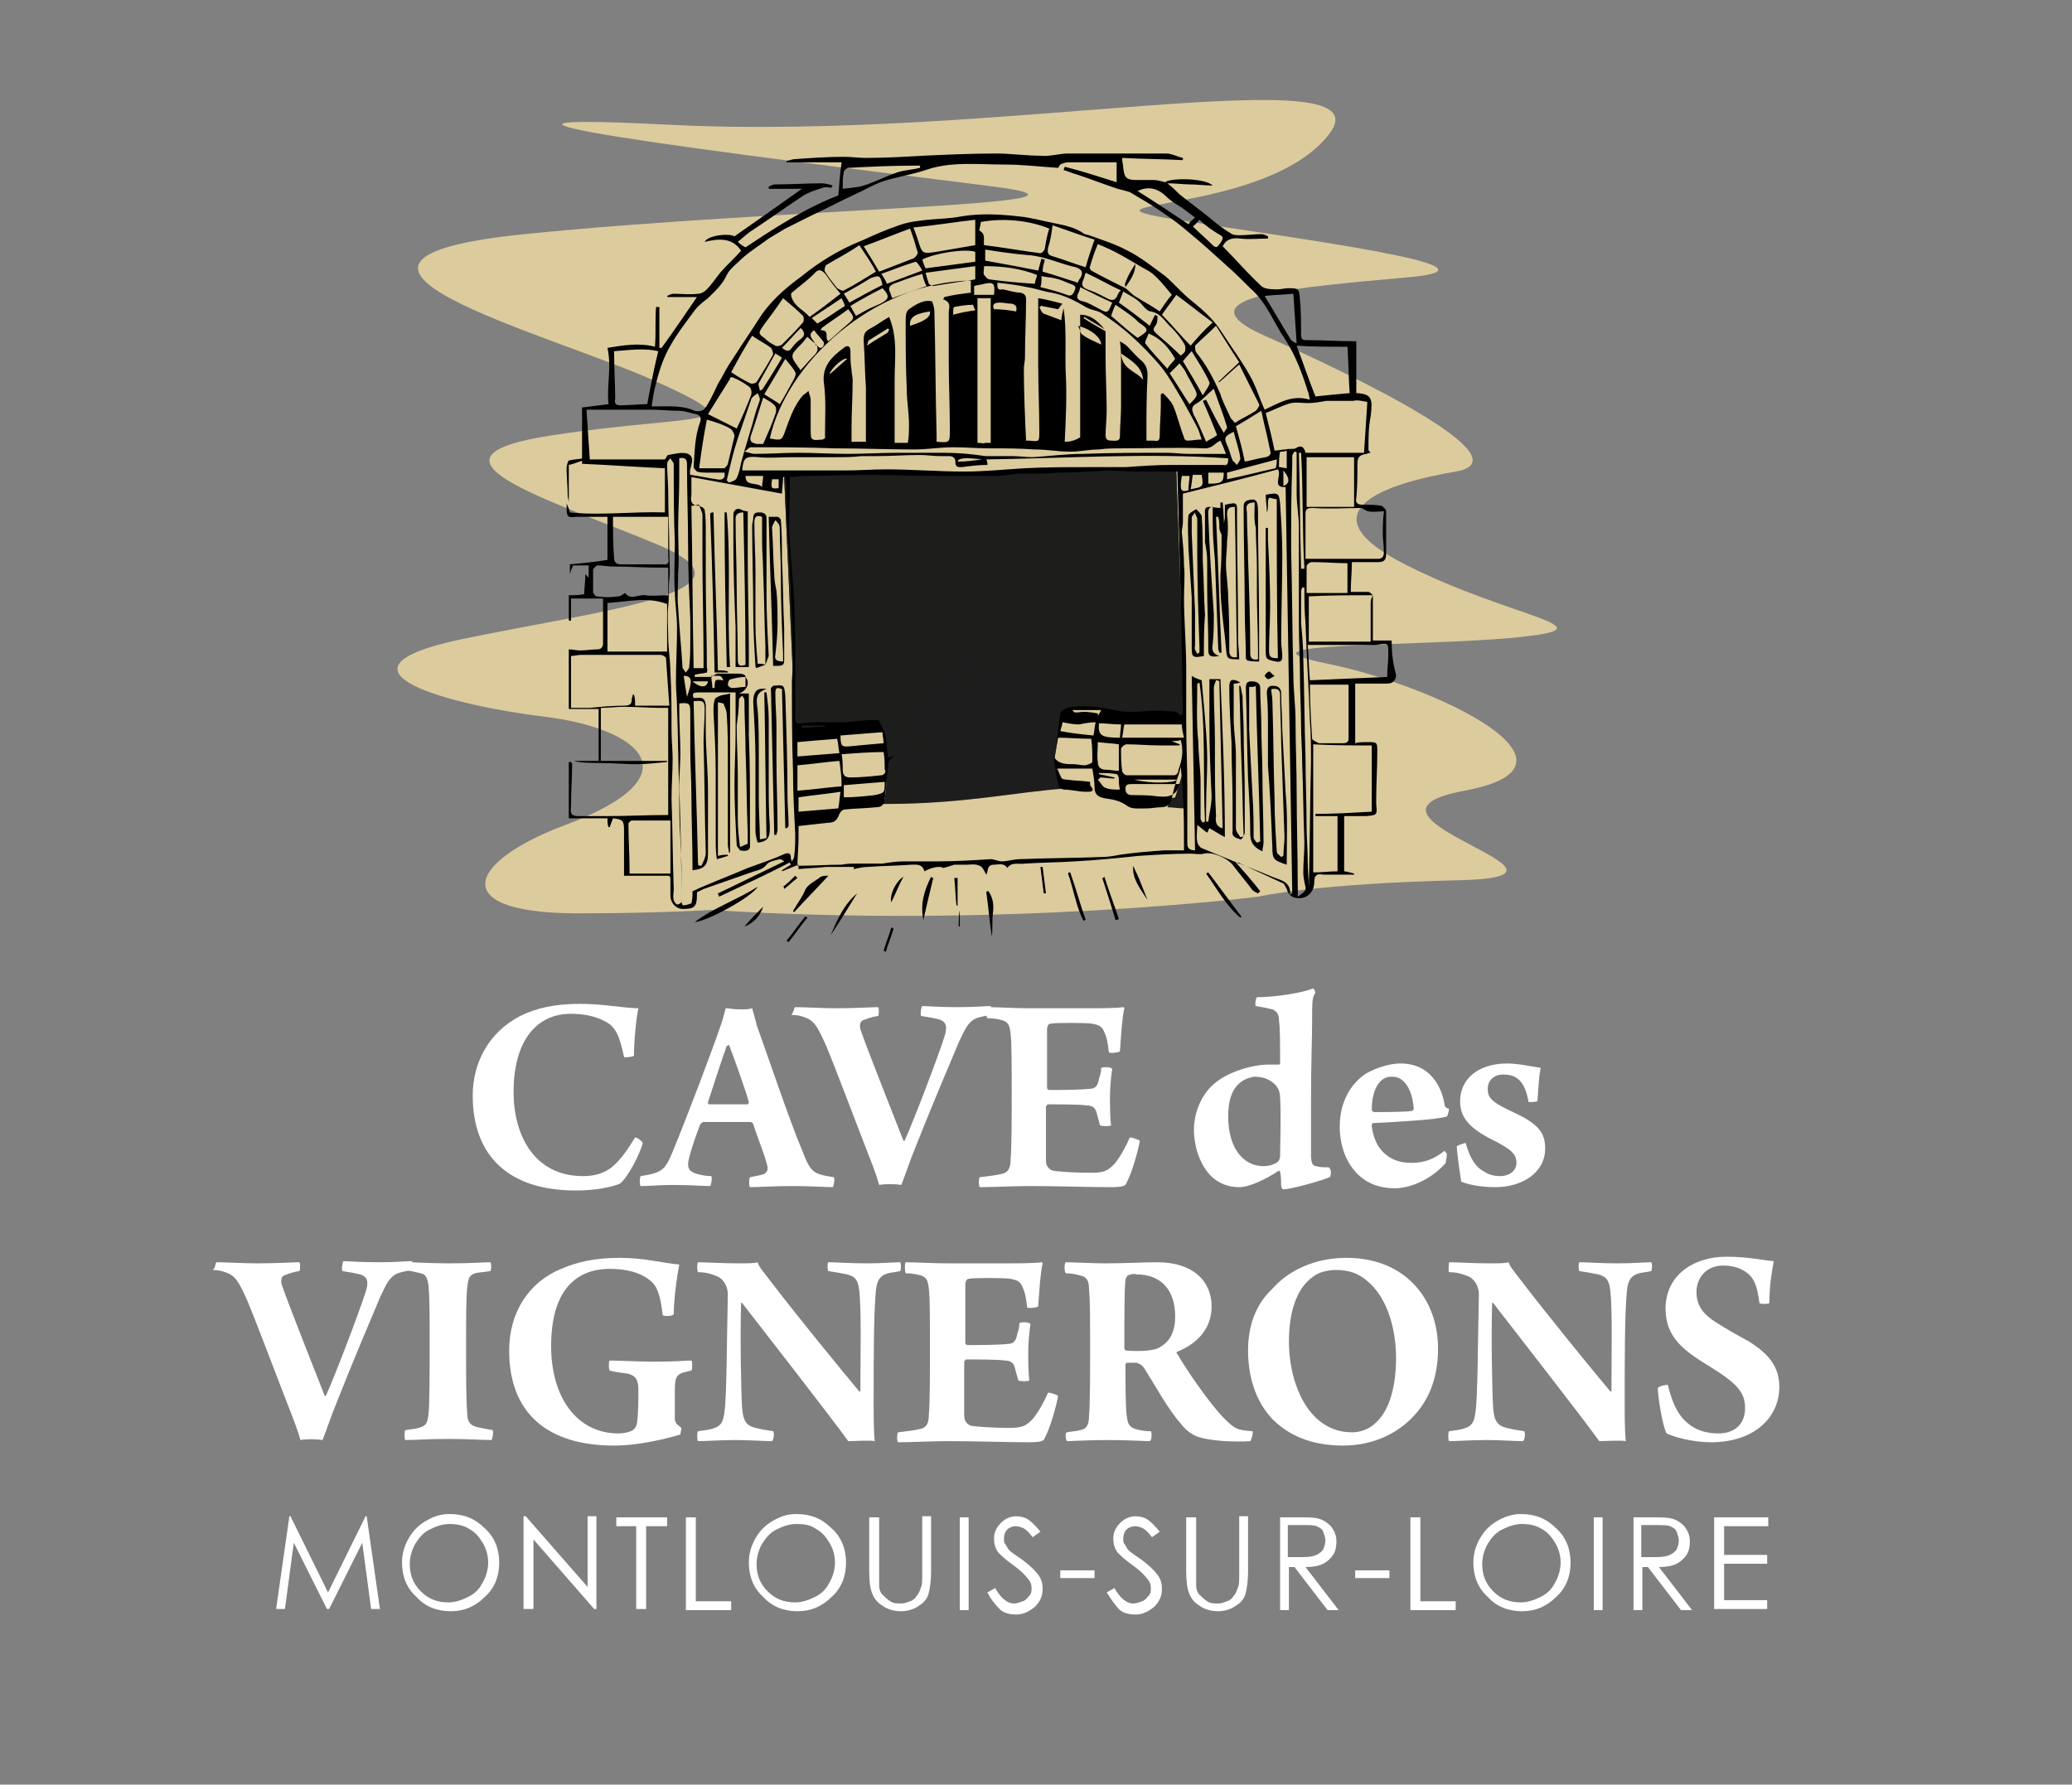<svg xmlns="http://www.w3.org/2000/svg" xmlns:xlink="http://www.w3.org/1999/xlink" id="Calque_1" x="0px" y="0px" viewBox="0 0 187.6 161.6" style="enable-background:new 0 0 187.6 161.6;" xml:space="preserve"><rect x="0" y="0" width="187.6" height="161.6" fill="#808080" stroke="none"/><style type="text/css">	.st0{fill:#FFFFFF;}	.st1{fill:#DCCB9D;}	.st2{fill:#1D1D1D;}	.st3{fill:url(#SVGID_1_);}</style><g>	<g>		<path class="st0" d="M54.8,92.5c-0.9-0.5-2-0.7-3.1-0.7c-3.1,0-5.2,2.4-5.2,7.1c0,3.8,1.8,7.6,6.3,7.6c0.9,0,1.9-0.2,2.7-0.9   c0.7-0.6,1.4-1.6,2-2.6c0.2,0,0.6,0.3,0.7,0.5c-0.3,1.1-1.4,3.2-2.1,3.7c-0.8,0.3-2.1,0.6-4,0.6c-5.9,0-9.3-3-9.3-8.6   c0-2.9,1.4-5.7,4.3-7.2c1.4-0.7,3.1-1.1,5.4-1.1c2.1,0,4.1,0.4,5.3,0.4c-0.2,0.9-0.4,3-0.4,4.3c-0.1,0.1-0.9,0.2-0.9,0.1   C56.1,93.9,55.8,93,54.8,92.5z"></path>		<path class="st0" d="M60.9,104.3c1.4-3.4,3.7-9.5,4.3-11.3c0.2-0.5,0.4-1.3,0.5-1.7c0.3,0,0.7,0.1,1.2,0.1c0.6,0,0.9,0,1.2-0.1   c0.1,0.4,0.3,1,0.4,1.5c0.8,2.2,3.1,9,4.1,11.3c0.8,2.1,1,2.2,2.9,2.5c0.1,0.1,0,0.8-0.1,0.9c-0.7,0-1.9-0.1-3.6-0.1   c-1.9,0-3,0.1-3.9,0.1c-0.1-0.1-0.1-0.7,0-0.9c0.5-0.1,1.1-0.2,1.3-0.3c0.3-0.2,0.3-0.4,0.3-0.6c-0.2-1-1-2.9-1.3-3.9   c0-0.1-0.2-0.2-0.2-0.2c-0.4,0-1.3,0-2.2,0c-1.2,0-1.8,0-2.1,0c-0.1,0-0.2,0.1-0.3,0.2c-0.5,1.3-1.1,3.1-1.1,3.6   c0,0.4,0.1,0.7,0.8,0.9c0.4,0.1,0.8,0.2,1.3,0.2c0.1,0.1,0,0.8-0.1,0.9c-0.7,0-1.8-0.1-3.4-0.1c-1.1,0-2.1,0.1-2.9,0.1   c-0.1-0.1-0.1-0.7,0-0.9C59.9,106.2,60.2,106,60.9,104.3z M65.8,94.7c-0.5,1.4-1.3,3.9-1.7,5.1c0,0.1,0,0.2,0.1,0.2   c0.3,0,0.9,0,1.7,0c0.8,0,1.5,0,1.8,0c0,0,0.1-0.1,0.1-0.2c-0.3-1.1-1.3-3.9-1.8-5.2C65.9,94.7,65.9,94.7,65.8,94.7z"></path>		<path class="st0" d="M72,91.2c0.8,0,2.5,0.1,3.7,0.1c1.7,0,3.3-0.1,3.8-0.1c0.1,0.1,0.1,0.7,0,0.8c-0.7,0.1-1.1,0.3-1.4,0.4   c-0.2,0.1-0.3,0.4-0.2,0.8c0.6,1.8,3.4,8.8,3.9,10.1c0,0,0.1,0,0.1,0c0.7-1.5,3-7.5,3.6-9.4c0.3-0.9,0.2-1.4-0.5-1.6   c-0.4-0.1-0.9-0.2-1.6-0.3c-0.1-0.1,0-0.8,0.1-0.9c0.4,0,1.4,0.1,3.2,0.1c1.6,0,2.4-0.1,3-0.1c0.1,0.1,0.1,0.7,0,0.8   c-0.6,0.1-1,0.2-1.3,0.3c-0.7,0.3-1,0.9-1.6,2.2c-0.8,1.9-2.5,5.9-3.8,9.2c-0.7,1.7-1.1,3-1.4,3.7c-0.5-0.1-1.5-0.1-2,0   c-0.3-1.1-0.8-2.3-1.3-3.6c-1.4-3.6-2.7-7.1-3.5-9c-0.8-1.8-1.1-2.3-2-2.6c-0.3-0.1-0.6-0.2-1.2-0.2C71.8,91.9,71.9,91.2,72,91.2z   "></path>		<path class="st0" d="M89.4,91.2c0.9,0,2.5,0.1,3.8,0.1h5.3c1,0,2.5,0,3.2-0.1c0.1,0,0.1,0.1,0.1,0.1c-0.2,0.8-0.3,2.5-0.4,3.9   c-0.1,0.1-0.8,0.2-1,0.1c-0.1-0.9-0.2-1.4-0.4-1.8c-0.2-0.6-0.6-0.7-1.1-0.8c-0.6-0.1-3.4-0.1-3.8,0c-0.2,0-0.3,0.3-0.3,0.5   c0,1.6,0,3.7,0,5.3c0,0.1,0.1,0.2,0.2,0.2c0.8,0,2.7,0,3.6-0.1c0.6,0,0.8-0.3,0.9-0.9c0.1-0.3,0.2-0.6,0.2-1   c0.2-0.1,0.9-0.1,1,0.1c-0.1,0.6-0.2,1.7-0.2,2.5c0,0.8,0,1.9,0.1,2.6c-0.1,0.1-0.8,0.1-1,0c-0.2-0.7-0.2-0.7-0.3-1.1   c-0.1-0.4-0.3-0.7-0.9-0.7c-0.6-0.1-2.7-0.1-3.5-0.1c-0.1,0-0.2,0.2-0.2,0.2c0,1.5,0,3.6,0,4.9c0,0.5,0.3,0.8,0.6,0.9   c0.5,0.1,2.1,0.2,3.5,0.2c1.2,0,1.5-0.2,2.1-0.8c0.5-0.6,1-1.5,1.4-2.4c0.2,0,0.8,0.2,0.9,0.3c-0.1,0.7-0.7,2.9-1.2,3.8   c-0.1,0.3-0.3,0.4-1.5,0.4c-2.2,0-4.5-0.1-7.3-0.1c-1.5,0-3.2,0.1-4.5,0.1c-0.1-0.2-0.1-0.7,0-0.9c0.9-0.1,1.6-0.2,2-0.3   c0.5-0.1,0.8-0.4,0.8-1.3c0.1-1.2,0.1-3.4,0.1-6.3c0-2.1,0-4.3-0.1-5.1c-0.1-0.8-0.2-1-0.7-1.2c-0.4-0.1-0.8-0.2-1.4-0.2   C89.2,91.9,89.3,91.3,89.4,91.2z"></path>		<path class="st0" d="M120.4,106.6c-1,0.4-3.6,1.1-4.2,1.1c-0.1,0-0.2-0.2-0.2-0.3c0-0.2,0-0.9-0.1-1.3c0,0-0.1-0.1-0.1-0.1   c-1.2,0.8-2.7,1.5-3.6,1.5c-1.2,0-2.2-0.5-2.9-1.4c-0.7-0.9-1.2-2.3-1.2-3.8c0-1.7,0.8-3.4,2-4.3c1.1-0.9,3.2-1.6,4.8-1.6   c0.3,0,0.6,0,0.9,0c0.1,0,0.1-0.1,0.1-0.1c0-1.8,0-3.2-0.1-3.9c0-0.4-0.1-0.8-0.6-1c-0.4-0.1-0.9-0.2-1.5-0.3   c-0.1-0.1,0-0.7,0.1-0.8c1.6,0,4.2-0.4,5.1-0.8c0.1,0.1,0.2,0.3,0.2,0.4c-0.3,0.4-0.3,0.8-0.3,2.6c0,1.6-0.1,3.6-0.1,7.3   c0,1.6,0,3.9,0,4.8c0,0.8,0.2,1,0.5,1c0.3,0.1,0.6,0.1,1.1,0.1C120.6,105.9,120.5,106.5,120.4,106.6z M112.1,98.2   c-0.6,0.6-0.9,1.5-0.9,2.9c0,2.9,1.4,4.5,3.2,4.5c0.4,0,0.9-0.1,1.3-0.4c0.1-0.1,0.2-0.3,0.2-0.5c0-0.8,0.1-3.9,0-5.3   c0-0.7-0.3-1.1-0.7-1.4c-0.5-0.4-1.1-0.5-1.7-0.5C113.1,97.6,112.6,97.7,112.1,98.2z"></path>		<path class="st0" d="M131,104.5c0,0.2-0.1,0.7-0.1,0.8c-1.2,1.4-3.1,2.3-4.6,2.3c-1.5,0-2.6-0.5-3.4-1.3c-1.1-1.1-1.6-2.7-1.6-4.3   c0-2.2,1-3.9,2.4-4.8c0.9-0.5,2.1-0.9,3.1-0.9c2.8,0,3.8,2.3,4,3.8c0,0.1,0.2,0.3,0.4,0.3c0,0.1-0.1,0.6-0.2,0.7   c-0.9,0.3-4.7,0.5-6.7,0.6c-0.1,0-0.1,0.2-0.1,0.3c0.1,0.8,0.4,1.7,1,2.3c0.7,0.7,1.5,1,2.6,1s2-0.3,3-1.1   C130.9,104.4,131,104.4,131,104.5z M124.2,100.5c0,0,0.1,0.2,0.2,0.2c0.7,0,2.9,0,3.4-0.1c0.1,0,0.2-0.1,0.2-0.2   c-0.1-1.6-0.8-2.9-1.9-2.9C124.9,97.4,124.2,98.7,124.2,100.5z"></path>		<path class="st0" d="M139.2,99.7c-0.1,0.1-0.7,0.1-0.8,0.1c-0.2-1.1-0.5-1.8-1.1-2.2c-0.3-0.2-0.7-0.3-1.2-0.3   c-0.8,0-1.4,0.5-1.4,1.3c0,0.8,0.3,1.2,2.5,2.2c2.1,1,2.7,1.8,2.7,3.2c0,2.2-2.1,3.5-4.5,3.5c-1.2,0-2.4-0.2-3.1-0.5   c-0.1-0.6-0.4-2.7-0.4-3.2c0.1-0.1,0.7-0.3,0.8-0.3c0.4,1.4,0.9,2.2,1.7,2.6c0.4,0.3,1,0.4,1.4,0.4c0.9,0,1.5-0.5,1.5-1.2   c0-0.8-0.5-1.2-1.8-1.9c-2.5-1.2-3.3-2.2-3.3-3.7c0-1.8,1.4-3.4,4.3-3.4c0.5,0,1.3,0.1,1.8,0.2l1.2,0.2   C139.3,97.6,139.3,98.6,139.2,99.7z"></path>		<path class="st0" d="M19.6,114.3c0.8,0,2.5,0.1,3.7,0.1c1.7,0,3.3-0.1,3.8-0.1c0.1,0.1,0.1,0.7,0,0.8c-0.7,0.1-1.1,0.3-1.4,0.4   c-0.2,0.1-0.3,0.4-0.2,0.8c0.6,1.8,3.4,8.8,3.9,10.1c0,0,0.1,0,0.1,0c0.7-1.5,3-7.5,3.6-9.4c0.3-0.9,0.2-1.4-0.5-1.6   c-0.4-0.1-0.9-0.2-1.6-0.3c-0.1-0.1,0-0.8,0.1-0.9c0.4,0,1.4,0.1,3.2,0.1c1.6,0,2.4-0.1,3-0.1c0.1,0.1,0.1,0.7,0,0.8   c-0.6,0.1-1,0.2-1.3,0.3c-0.7,0.3-1,0.9-1.6,2.2c-0.8,1.9-2.5,5.9-3.8,9.2c-0.7,1.7-1.1,3-1.4,3.7c-0.5-0.1-1.5-0.1-2,0   c-0.3-1.1-0.8-2.3-1.3-3.6c-1.4-3.6-2.7-7.1-3.5-9c-0.8-1.8-1.1-2.3-2-2.6c-0.3-0.1-0.6-0.2-1.2-0.2   C19.5,115,19.5,114.3,19.6,114.3z"></path>		<path class="st0" d="M36.9,114.3c0.8,0,2.1,0.1,3.7,0.1c2.2,0,3.2-0.1,3.8-0.1c0.1,0.1,0.1,0.7,0,0.8c-0.6,0.1-1,0.1-1.4,0.2   c-0.6,0.2-0.6,0.6-0.7,1.3c-0.1,0.9-0.1,2.9-0.1,5.2c0,3,0,5.1,0.1,6.1c0,0.6,0.1,1.1,0.8,1.3c0.3,0.1,1,0.2,1.5,0.3   c0.1,0.1,0,0.8-0.1,0.9c-0.9,0-2.1-0.1-3.8-0.1c-2.1,0-3,0.1-4,0.1c-0.1-0.1-0.1-0.8,0-0.9c0.6-0.1,0.9-0.1,1.2-0.2   c0.7-0.2,0.8-0.4,0.9-1.3c0.1-0.8,0.1-3.8,0.1-6.4s0-4-0.1-5.2c-0.1-0.6-0.2-1-0.7-1.1c-0.4-0.1-0.8-0.2-1.5-0.3   C36.8,115,36.8,114.4,36.9,114.3z"></path>		<path class="st0" d="M61.6,129.9c-1,0.3-3.6,1-6,1c-6,0-9.5-2.9-9.5-8.6c0-3.5,1.8-6.2,4.7-7.4c1.4-0.6,3-1,5.3-1   c2.3,0,4,0.5,5.4,0.6c-0.2,1-0.5,3.2-0.5,4.5c-0.1,0.2-0.8,0.2-1,0.1c-0.2-1.8-0.5-2.7-1.2-3.2c-0.9-0.7-2.1-1-3.6-1   c-3.1,0-5.3,2-5.3,7c0,4.6,2.3,7.9,6.1,7.9c0.4,0,1-0.1,1.3-0.3c0.3-0.2,0.4-0.6,0.4-0.9c0.1-0.7,0.1-1.9,0.1-2.7   c0-0.9-0.2-1.3-0.9-1.5c-0.5-0.1-1-0.1-1.7-0.3c-0.1-0.1-0.1-0.8,0-0.9c0.8,0,2.4,0.1,4.2,0.1c1.8,0,2.6-0.1,3.2-0.1   c0.1,0.1,0.1,0.8,0,0.9l-0.8,0.2c-0.5,0.2-0.7,0.4-0.7,1.5c0,0.8,0,2.4,0,2.8c0.1,0.3,0.2,0.4,0.6,0.7   C61.7,129.4,61.6,129.8,61.6,129.9z"></path>		<path class="st0" d="M63.2,114.3c0.8,0,2.1,0.1,3.7,0.1c0.7,0,1.4,0,1.7-0.1c0.1,0.4,0.4,0.7,1,1.5c2.2,2.9,6.6,8.3,8.2,10.2   c0,0,0.1,0,0.1,0c0-3.4,0.1-7.3-0.1-9.1c-0.1-0.9-0.3-1.3-1.1-1.5c-0.5-0.1-1-0.2-1.7-0.3c-0.1-0.1-0.1-0.8,0-0.8   c0.7,0,1.9,0.1,3.5,0.1c1.3,0,2.5-0.1,3-0.1c0.1,0.1,0.1,0.7,0,0.8c-0.4,0.1-0.7,0.1-1.1,0.2c-0.7,0.2-1,0.6-1.1,1.6   c-0.2,2.2-0.2,6.1-0.2,10c0,1.2,0,2.7,0.1,3.6c-0.4-0.1-1.9,0-2.4,0c-1.5-2.1-7.9-10.3-9.6-12.5c-0.1-0.1-0.1,0-0.1,0   c-0.1,2.9,0,8.4,0.1,9.6c0.1,1.1,0.4,1.5,1.2,1.7c0.4,0.1,0.9,0.2,1.6,0.3c0.1,0.1,0.1,0.7-0.1,0.9c-0.8,0-2-0.1-3.3-0.1   c-1.5,0-2.6,0.1-3.4,0.1c-0.1-0.1-0.1-0.8,0-0.9c0.6-0.1,1-0.1,1.5-0.3c0.6-0.2,0.8-0.6,0.9-1.5c0.2-1.4,0.2-6.2,0.3-10.6   c0-0.6-0.3-1.3-0.9-1.6c-0.5-0.2-1-0.4-1.8-0.4C63.1,115.1,63.1,114.4,63.2,114.3z"></path>		<path class="st0" d="M82,114.3c0.9,0,2.5,0.1,3.8,0.1h5.3c1,0,2.5,0,3.2-0.1c0.1,0,0.1,0.1,0.1,0.1c-0.2,0.8-0.3,2.5-0.4,3.9   c-0.1,0.1-0.8,0.2-1,0.1c-0.1-0.9-0.2-1.4-0.4-1.8c-0.2-0.6-0.6-0.7-1.1-0.8c-0.6-0.1-3.4-0.1-3.8,0c-0.2,0-0.3,0.3-0.3,0.5   c0,1.6,0,3.7,0,5.3c0,0.1,0.1,0.2,0.2,0.2c0.8,0,2.7,0,3.6-0.1c0.6,0,0.8-0.3,0.9-0.9c0.1-0.3,0.2-0.6,0.2-1   c0.2-0.1,0.9-0.1,1,0.1c-0.1,0.6-0.2,1.7-0.2,2.5c0,0.8,0,1.9,0.1,2.6c-0.1,0.1-0.8,0.1-1,0c-0.2-0.7-0.2-0.7-0.3-1.1   c-0.1-0.4-0.3-0.7-0.9-0.7c-0.6-0.1-2.7-0.1-3.5-0.1c-0.1,0-0.2,0.2-0.2,0.2c0,1.5,0,3.6,0,4.9c0,0.5,0.3,0.8,0.6,0.9   c0.5,0.1,2.1,0.2,3.5,0.2c1.2,0,1.5-0.2,2.1-0.8c0.5-0.6,1-1.5,1.4-2.4c0.2,0,0.8,0.2,0.9,0.3c-0.1,0.7-0.7,2.9-1.2,3.8   c-0.1,0.3-0.3,0.4-1.5,0.4c-2.2,0-4.5-0.1-7.3-0.1c-1.5,0-3.2,0.1-4.5,0.1c-0.1-0.2-0.1-0.7,0-0.9c0.9-0.1,1.6-0.2,2-0.3   c0.5-0.1,0.8-0.4,0.8-1.3c0.1-1.2,0.1-3.4,0.1-6.3c0-2.1,0-4.3-0.1-5.1c-0.1-0.8-0.2-1-0.7-1.2c-0.4-0.1-0.8-0.2-1.4-0.2   C81.9,115,81.9,114.4,82,114.3z"></path>		<path class="st0" d="M96.5,114.3c0.6,0,2.5,0.1,3.5,0.1c2,0,3.4-0.1,4.8-0.1c3.2,0,4.9,1.7,4.9,4c0,2.1-1.4,3.4-3.1,4.1   c-0.1,0-0.1,0.2,0,0.2c0.6,1.1,2.9,4.5,4.2,5.8c1,1,1.2,1.1,2.6,1.2c0.1,0.1-0.1,0.8-0.2,0.9c-1.4,0.1-3.9,0-5-0.5   c-0.6-0.3-1-0.7-1.3-1.1c-1.1-1.2-2.4-3.6-3.3-5c-0.2-0.3-0.4-0.4-0.7-0.5H102c0,0-0.1,0.1-0.1,0.2c0,1.6,0,3.5,0.1,4.5   c0.1,0.8,0.2,1.1,0.8,1.3c0.4,0.1,0.7,0.2,1.4,0.2c0.1,0.1,0.1,0.8-0.1,0.9c-0.6,0-1.8-0.1-3.8-0.1c-2,0-3.2,0.1-3.7,0.1   c-0.1-0.1-0.2-0.8,0-0.8c0.5-0.1,0.9-0.1,1.2-0.2c0.6-0.1,0.8-0.5,0.8-1.3c0.1-0.8,0.1-4.3,0.1-5.9c0-2.6,0-4.5-0.1-5.6   c0-0.7-0.2-1.1-0.8-1.2c-0.3-0.1-0.8-0.2-1.3-0.2C96.3,115,96.4,114.3,96.5,114.3z M102.1,115.5c-0.1,0.1-0.2,0.3-0.2,0.4   c-0.1,0.7-0.1,3.2-0.1,6.2c0,0.1,0.1,0.2,0.2,0.2c1.3,0.1,2.6,0,3-0.3c0.7-0.4,1.4-1.1,1.4-2.8c0-2.3-1.2-3.8-3.5-3.8   C102.7,115.3,102.3,115.4,102.1,115.5z"></path>		<path class="st0" d="M115.2,128.5c-1.6-1.7-2.2-4-2.2-6.2c0-2.1,0.6-4.1,2.2-5.6c1.5-1.7,3.9-2.8,6.7-2.8c5.4,0,8.3,3.8,8.3,8.2   c0,2.1-0.5,3.9-1.6,5.4c-1.7,2.3-4.3,3.4-7,3.4C118.6,130.9,116.6,129.9,115.2,128.5z M124.6,128.8c1.3-1.2,1.8-3.5,1.8-5.8   c0-2.7-0.8-5.5-2.6-7c-0.8-0.7-1.7-1-2.8-1c-0.8,0-1.6,0.2-2.1,0.6c-1.6,1.1-2.2,3.4-2.2,5.9c0,2.5,0.8,5.6,2.8,7.2   c0.8,0.6,1.7,1,2.9,1C123.2,129.7,124,129.4,124.6,128.8z"></path>		<path class="st0" d="M131.2,114.3c0.8,0,2.1,0.1,3.7,0.1c0.7,0,1.4,0,1.7-0.1c0.1,0.4,0.4,0.7,1,1.5c2.2,2.9,6.6,8.3,8.2,10.2   c0,0,0.1,0,0.1,0c0-3.4,0.1-7.3-0.1-9.1c-0.1-0.9-0.3-1.3-1.1-1.5c-0.5-0.1-1-0.2-1.7-0.3c-0.1-0.1-0.1-0.8,0-0.8   c0.7,0,1.9,0.1,3.5,0.1c1.3,0,2.5-0.1,3-0.1c0.1,0.1,0.1,0.7,0,0.8c-0.4,0.1-0.7,0.1-1.1,0.2c-0.7,0.2-1,0.6-1.1,1.6   c-0.2,2.2-0.2,6.1-0.2,10c0,1.2,0,2.7,0.1,3.6c-0.4-0.1-1.9,0-2.4,0c-1.5-2.1-7.9-10.3-9.6-12.5c-0.1-0.1-0.1,0-0.1,0   c-0.1,2.9,0,8.4,0.1,9.6c0.1,1.1,0.4,1.5,1.2,1.7c0.4,0.1,0.9,0.2,1.6,0.3c0.1,0.1,0.1,0.7-0.1,0.9c-0.8,0-2-0.1-3.3-0.1   c-1.5,0-2.6,0.1-3.4,0.1c-0.1-0.1-0.1-0.8,0-0.9c0.6-0.1,1-0.1,1.5-0.3c0.6-0.2,0.8-0.6,0.9-1.5c0.2-1.4,0.2-6.2,0.3-10.6   c0-0.6-0.3-1.3-0.9-1.6c-0.5-0.2-1-0.4-1.8-0.4C131.1,115.1,131.2,114.4,131.2,114.3z"></path>		<path class="st0" d="M153.1,129.1c0.7,0.5,1.6,0.7,2.5,0.7c1.3,0,2.4-0.7,2.4-2.3c0-1.4-0.7-2.2-3.1-3.7c-2.3-1.4-4.1-2.6-4.1-5.3   c0-3,2.5-4.7,5.5-4.7c2,0,3.1,0.3,4.3,0.4c-0.2,1-0.4,2.3-0.4,3.8c-0.1,0.1-0.8,0.1-0.9,0c-0.2-1.6-0.5-2.3-1.2-2.8   c-0.6-0.4-1.2-0.6-2.1-0.6c-1.5,0-2.4,1.1-2.4,2.4c0,1.2,0.6,2,1.7,2.7c1.1,0.7,2,1.2,3.1,1.8c1.7,1.1,2.7,2.2,2.7,4.1   c0,2.7-2.2,5-6.2,5c-1.7,0-3.4-0.5-4-0.8c-0.3-0.4-0.8-3.2-0.8-4.1c0.1-0.2,0.7-0.3,0.9-0.3C151.5,127.4,152.1,128.4,153.1,129.1z   "></path>	</g>	<g>		<g>			<path class="st0" d="M25,145.7l1.2-8.4h0.1l3.4,6.9l3.4-6.9h0.1l1.2,8.4h-0.8l-0.8-6l-3,6h-0.2l-3-6l-0.8,6H25z"></path>			<path class="st0" d="M40.7,137.1c1.3,0,2.3,0.4,3.2,1.3c0.9,0.8,1.3,1.9,1.3,3.1c0,1.2-0.4,2.3-1.3,3.1c-0.9,0.9-1.9,1.3-3.1,1.3    c-1.2,0-2.3-0.4-3.1-1.3c-0.9-0.8-1.3-1.9-1.3-3.1c0-0.8,0.2-1.5,0.6-2.2c0.4-0.7,0.9-1.2,1.6-1.6S39.9,137.1,40.7,137.1z     M40.7,138c-0.6,0-1.2,0.2-1.8,0.5c-0.6,0.3-1,0.8-1.3,1.3s-0.5,1.2-0.5,1.8c0,1,0.3,1.8,1,2.5c0.7,0.7,1.5,1,2.5,1    c0.6,0,1.2-0.2,1.8-0.5c0.6-0.3,1-0.7,1.3-1.3c0.3-0.5,0.5-1.2,0.5-1.8c0-0.7-0.2-1.3-0.5-1.8s-0.7-1-1.3-1.3    C41.9,138.1,41.3,138,40.7,138z"></path>			<path class="st0" d="M47.4,145.7v-8.4h0.2l5.6,6.4v-6.4H54v8.4h-0.2l-5.5-6.3v6.3H47.4z"></path>			<path class="st0" d="M55.8,138.2v-0.8h4.6v0.8h-1.9v7.5h-0.9v-7.5H55.8z"></path>			<path class="st0" d="M62.1,137.4H63v7.6h3.2v0.8h-4.1V137.4z"></path>			<path class="st0" d="M72.1,137.1c1.3,0,2.3,0.4,3.2,1.3c0.9,0.8,1.3,1.9,1.3,3.1c0,1.2-0.4,2.3-1.3,3.1c-0.9,0.9-1.9,1.3-3.1,1.3    c-1.2,0-2.3-0.4-3.1-1.3c-0.9-0.8-1.3-1.9-1.3-3.1c0-0.8,0.2-1.5,0.6-2.2c0.4-0.7,0.9-1.2,1.6-1.6S71.3,137.1,72.1,137.1z     M72.1,138c-0.6,0-1.2,0.2-1.8,0.5c-0.6,0.3-1,0.8-1.3,1.3s-0.5,1.2-0.5,1.8c0,1,0.3,1.8,1,2.5c0.7,0.7,1.5,1,2.5,1    c0.6,0,1.2-0.2,1.8-0.5c0.6-0.3,1-0.7,1.3-1.3c0.3-0.5,0.5-1.2,0.5-1.8c0-0.7-0.2-1.3-0.5-1.8s-0.7-1-1.3-1.3    C73.4,138.1,72.8,138,72.1,138z"></path>			<path class="st0" d="M78.8,137.4h0.8v5.1c0,0.6,0,1,0,1.1c0,0.3,0.1,0.6,0.3,0.8c0.2,0.2,0.4,0.4,0.7,0.6c0.3,0.2,0.6,0.2,1,0.2    c0.3,0,0.5-0.1,0.8-0.2c0.3-0.1,0.5-0.3,0.6-0.5c0.2-0.2,0.3-0.5,0.4-0.8c0.1-0.2,0.1-0.6,0.1-1.3v-5.1h0.8v5.1    c0,0.7-0.1,1.4-0.2,1.8c-0.1,0.5-0.4,0.9-0.9,1.2c-0.4,0.3-1,0.5-1.6,0.5c-0.7,0-1.3-0.2-1.7-0.5c-0.5-0.3-0.8-0.7-1-1.3    c-0.1-0.3-0.2-0.9-0.2-1.8V137.4z"></path>			<path class="st0" d="M86.9,137.4h0.8v8.4h-0.8V137.4z"></path>			<path class="st0" d="M89.4,144.2l0.7-0.4c0.5,0.9,1.1,1.4,1.7,1.4c0.3,0,0.5-0.1,0.8-0.2s0.4-0.3,0.6-0.5s0.2-0.5,0.2-0.7    c0-0.3-0.1-0.6-0.3-0.8c-0.3-0.4-0.7-0.8-1.4-1.3c-0.7-0.5-1.1-0.9-1.3-1.1c-0.3-0.4-0.4-0.8-0.4-1.3c0-0.4,0.1-0.7,0.3-1    c0.2-0.3,0.4-0.5,0.7-0.7c0.3-0.2,0.7-0.3,1-0.3c0.4,0,0.8,0.1,1.1,0.3c0.3,0.2,0.7,0.6,1.1,1.1l-0.7,0.5    c-0.3-0.4-0.6-0.7-0.8-0.8s-0.5-0.2-0.7-0.2c-0.3,0-0.6,0.1-0.8,0.3c-0.2,0.2-0.3,0.5-0.3,0.8c0,0.2,0,0.4,0.1,0.5    s0.2,0.4,0.4,0.6c0.1,0.1,0.5,0.4,1.1,0.8c0.7,0.5,1.2,1,1.5,1.4c0.3,0.4,0.4,0.8,0.4,1.3c0,0.6-0.2,1.1-0.7,1.6    c-0.5,0.4-1,0.7-1.7,0.7c-0.5,0-1-0.1-1.4-0.4C90.1,145.3,89.7,144.8,89.4,144.2z"></path>			<path class="st0" d="M96,142.2h3.1v0.7H96V142.2z"></path>			<path class="st0" d="M100.2,144.2l0.7-0.4c0.5,0.9,1.1,1.4,1.7,1.4c0.3,0,0.5-0.1,0.8-0.2s0.4-0.3,0.6-0.5s0.2-0.5,0.2-0.7    c0-0.3-0.1-0.6-0.3-0.8c-0.3-0.4-0.7-0.8-1.4-1.3c-0.7-0.5-1.1-0.9-1.3-1.1c-0.3-0.4-0.4-0.8-0.4-1.3c0-0.4,0.1-0.7,0.3-1    c0.2-0.3,0.4-0.5,0.7-0.7c0.3-0.2,0.7-0.3,1-0.3c0.4,0,0.8,0.1,1.1,0.3c0.3,0.2,0.7,0.6,1.1,1.1l-0.7,0.5    c-0.3-0.4-0.6-0.7-0.8-0.8s-0.5-0.2-0.7-0.2c-0.3,0-0.6,0.1-0.8,0.3c-0.2,0.2-0.3,0.5-0.3,0.8c0,0.2,0,0.4,0.1,0.5    s0.2,0.4,0.4,0.6c0.1,0.1,0.5,0.4,1.1,0.8c0.7,0.5,1.2,1,1.5,1.4c0.3,0.4,0.4,0.8,0.4,1.3c0,0.6-0.2,1.1-0.7,1.6    c-0.5,0.4-1,0.7-1.7,0.7c-0.5,0-1-0.1-1.4-0.4C100.9,145.3,100.6,144.8,100.2,144.2z"></path>			<path class="st0" d="M107.5,137.4h0.8v5.1c0,0.6,0,1,0,1.1c0,0.3,0.1,0.6,0.3,0.8c0.2,0.2,0.4,0.4,0.7,0.6c0.3,0.2,0.6,0.2,1,0.2    c0.3,0,0.5-0.1,0.8-0.2c0.3-0.1,0.5-0.3,0.6-0.5c0.2-0.2,0.3-0.5,0.4-0.8c0.1-0.2,0.1-0.6,0.1-1.3v-5.1h0.8v5.1    c0,0.7-0.1,1.4-0.2,1.8c-0.1,0.5-0.4,0.9-0.9,1.2c-0.4,0.3-1,0.5-1.6,0.5c-0.7,0-1.3-0.2-1.7-0.5c-0.5-0.3-0.8-0.7-1-1.3    c-0.1-0.3-0.2-0.9-0.2-1.8V137.4z"></path>			<path class="st0" d="M115.7,137.4h1.7c0.9,0,1.6,0,1.9,0.1c0.5,0.1,0.9,0.4,1.2,0.7c0.3,0.4,0.5,0.8,0.5,1.4    c0,0.5-0.1,0.9-0.3,1.2c-0.2,0.3-0.5,0.6-0.9,0.8s-0.9,0.3-1.6,0.3l3,3.9h-1l-3-3.9h-0.5v3.9h-0.8V137.4z M116.6,138.2v2.8l1.4,0    c0.6,0,1-0.1,1.2-0.2s0.5-0.3,0.6-0.5s0.2-0.5,0.2-0.8c0-0.3-0.1-0.5-0.2-0.8s-0.4-0.4-0.6-0.5c-0.2-0.1-0.7-0.1-1.2-0.1H116.6z"></path>			<path class="st0" d="M122.7,142.2h3.1v0.7h-3.1V142.2z"></path>			<path class="st0" d="M127.8,137.4h0.8v7.6h3.2v0.8h-4.1V137.4z"></path>			<path class="st0" d="M137.7,137.1c1.3,0,2.3,0.4,3.2,1.3c0.9,0.8,1.3,1.9,1.3,3.1c0,1.2-0.4,2.3-1.3,3.1    c-0.9,0.9-1.9,1.3-3.1,1.3c-1.2,0-2.3-0.4-3.1-1.3c-0.9-0.8-1.3-1.9-1.3-3.1c0-0.8,0.2-1.5,0.6-2.2c0.4-0.7,0.9-1.2,1.6-1.6    S137,137.1,137.7,137.1z M137.8,138c-0.6,0-1.2,0.2-1.8,0.5c-0.6,0.3-1,0.8-1.3,1.3s-0.5,1.2-0.5,1.8c0,1,0.3,1.8,1,2.5    c0.7,0.7,1.5,1,2.5,1c0.6,0,1.2-0.2,1.8-0.5c0.6-0.3,1-0.7,1.3-1.3c0.3-0.5,0.5-1.2,0.5-1.8c0-0.7-0.2-1.3-0.5-1.8    s-0.7-1-1.3-1.3C139,138.1,138.4,138,137.8,138z"></path>			<path class="st0" d="M144.3,137.4h0.8v8.4h-0.8V137.4z"></path>			<path class="st0" d="M147.7,137.4h1.7c0.9,0,1.6,0,1.9,0.1c0.5,0.1,0.9,0.4,1.2,0.7c0.3,0.4,0.5,0.8,0.5,1.4    c0,0.5-0.1,0.9-0.3,1.2c-0.2,0.3-0.5,0.6-0.9,0.8s-0.9,0.3-1.6,0.3l3,3.9h-1l-3-3.9h-0.5v3.9h-0.8V137.4z M148.6,138.2v2.8l1.4,0    c0.6,0,1-0.1,1.2-0.2s0.5-0.3,0.6-0.5s0.2-0.5,0.2-0.8c0-0.3-0.1-0.5-0.2-0.8s-0.4-0.4-0.6-0.5c-0.2-0.1-0.7-0.1-1.2-0.1H148.6z"></path>			<path class="st0" d="M155.3,137.4h4.8v0.8h-4v2.6h3.9v0.8h-3.9v3.3h3.9v0.8h-4.8V137.4z"></path>		</g>	</g>	<g>		<path class="st1" d="M64.4,82.4c0,0-5,0.3-11.3,0.3c-12.8,0.2-11-4.6-1.9-8c12.2-4.6,6.4-8.8-1.9-9.8s-20.7-4.2-7.6-7   c13-2.7,28.1-4.3,17.8-8.6s-22.7-7.9-9.4-9.9c13.2-2,18.7-0.6,9.2-4.9S23.9,23.6,47.5,21.2s55.7-2.6,42.5-4.3s-58.9-7.1-29.3-5.6   s65.3-6.4,59.6,0.9c-5.7,7.3-24.7,5.9-13.8,7.7c10.9,1.7,30.9,4.3,21.1,5.2s-21.2,1.7-13.1,5.3s23.8,11.2,17.3,12.3   c-6.5,1.1-14,3.7-4.4,8.5c9.5,4.8,18.8,5.6,10.1,6.5c-8.8,0.9-27.2,0.4-17.3,2.4c9.8,2,24.8,9.2,12.4,11.5   c-12.4,2.3,13.2,7.7-0.2,8.1c-13.4,0.3-18.5,1.5-18.5,1.5S91,84.1,64.4,82.4z"></path>		<g>			<path class="st2" d="M106,72.3l0.4-0.1l0.8-2.6v3.6c-0.5,0-1.1-0.1-1.5-0.1L106,72.3z"></path>			<path class="st2" d="M97,71.4c-0.2,0-0.3,0-0.5,0c-4.5,0.3-9.1,1.4-16.4,1.4c-5.2,0-5.2,1.6-7.8,1.6l1.6-0.3l2.6-1l3.6-0.7    c0,0,0.7-4.1-0.4-6.6L72,66l-1-22.8l4.7-0.5l12.1,0.1l12.5-0.3l6.2,0.2l0.8,22.7l-7.8-1.2l-2.6,0l-0.8,0.5l-0.6,3.9    c0,0.9,0.7,1.8,0.8,2.4c0,0,0.3,0.1,0.8,0.3L97,71.4z"></path>							<radialGradient id="SVGID_1_" cx="90.162" cy="68.857" r="28.271" gradientTransform="matrix(1 0 0 0.966 0 2.362)" gradientUnits="userSpaceOnUse">				<stop offset="0" style="stop-color:#1D1D1B;stop-opacity:0"></stop>				<stop offset="0.882" style="stop-color:#1D1D1B;stop-opacity:0.882"></stop>				<stop offset="1" style="stop-color:#1D1D1B"></stop>			</radialGradient>			<path class="st3" d="M97,71.4c-0.2,0-0.3,0-0.5,0c-4.5,0.3-9.1,1.4-16.4,1.4c-5.2,0-5.2,1.6-7.8,1.6l1.6-0.3l2.6-1l3.6-0.7    c0,0,0.7-4.1-0.4-6.6L72,66l-1-22.8l4.7-0.5l12.1,0.1l12.5-0.3l6.2,0.2l0.8,22.7l-7.8-1.2l-2.6,0l-0.8,0.5l-0.6,3.9    c0,0.9,0.7,1.8,0.8,2.4c0,0,0.3,0.1,0.8,0.3L97,71.4z"></path>		</g>		<g>			<g>				<path d="M51.5,45.5C51.5,45.5,51.5,45.5,51.5,45.5C51.5,45.5,51.5,45.5,51.5,45.5L51.5,45.5z"></path>				<path d="M101.9,26C101.9,26,101.9,26,101.9,26C101.9,26,101.9,26,101.9,26L101.9,26z"></path>				<path d="M126,58c-0.6,0-1.2,0-1.7,0c0-1.4,0-2.8,0-4.1c0,0,0,0,0,0c-0.1-0.1-0.3-0.3-0.4-0.3c-0.5,0-1,0-1.6,0     c0-0.9,0.1-1.8,0.1-2.7c0.8,0,1.6,0,2.4,0c0.5,0,0.7-0.2,0.7-0.7c0-0.6,0-1.2,0-1.8c0-0.7,0-1.4,0-2.1c0-0.2-0.3-0.4-0.4-0.5     c-0.6-0.1-1.2-0.1-1.8-0.1c-0.4,0-0.6-0.2-0.5-0.6c0.1-1,0.1-2.1,0.1-3.1c0-0.6,0.2-0.8,0.8-0.9c0.1,0,0.2-0.1,0.4-0.1     c-0.1-0.1-0.2-0.2-0.2-0.3c0-1,0-2,0.2-3c0.2-1.6,0.1-2-1.2-2.1c0,0-0.1,0-0.1,0c0-1.6,0-3.1,0-4.7c0,0,0,0-0.1,0     c-1.4,0-2.9-0.1-4.3-0.1c-0.4,0-0.6,0-0.6-0.5c0-1.1,0-2.1-0.1-3.2c-0.1-1-0.1-1-1.1-1c-0.3,0-0.6,0.1-0.9,0.1     c-0.5,0-1.2,0-1.5-0.3c-1.2-1.1-2.3-2.4-3.5-3.6c0.3-0.6,0.8-0.8,1.6-0.7c0.8,0.1,1.7,0,2.5,0c0-0.1,0-0.1,0-0.2     c-0.2-0.1-0.4-0.2-0.6-0.2c-0.6,0-1.3,0.1-1.9,0.1c-0.3,0-0.7,0-0.9-0.2c-0.7-0.4-1.3-0.9-1.9-1.4c-0.9-0.7-1.8-1.4-2.7-2.1     c-0.3-0.3-0.6-0.6-1.1-1c0.8,0,1.5,0.1,2.1,0.1c0.6,0,1.3,0.1,2,0.1c-0.7-0.7-3.9-0.7-4.3-0.3c-0.4-0.1-0.7-0.2-1.1-0.2     c-0.5,0-1,0-1.5,0c-0.9,0-1.1-0.2-1.2-1.1c0-0.3-0.1-0.5-0.1-0.9c1.9,0.1,3.7,0.1,5.5,0.2c0-0.1,0-0.2,0-0.2     c-0.5-0.1-1-0.4-1.5-0.4c-1.9,0-3.8,0-5.7,0c-1.1,0-2.1,0-3.2,0c-0.8,0-1.7,0.3-2.5,0.2c-1.3,0-2.7-0.2-4-0.2     c-2.2,0-4.4,0.1-6.6,0.2c-1.7,0.1-3.5,0.2-5.2,0.2c-0.7,0-1.3-0.1-2-0.1c-1.4,0-2.9,0.1-4.3,0.2c-0.3,0-0.6,0.1-0.9,0.2     c0,0,0,0.1,0,0.1c1.6,0,3.3,0,5,0C76,16,76,16.8,75.9,17.7c-2.9,1.1-5.7,2.9-8.4,4.7c-0.2-0.1-0.5-0.3-0.7-0.5     c0.5-0.4,0.9-0.8,1.4-1.1c1.5-1,2.9-2,4.4-3c0.6-0.4,1.3-0.6,1.9-0.8c0.3-0.1,0.6,0,0.8,0c0-0.1,0-0.1,0.1-0.2     c-0.3-0.1-0.7-0.2-1-0.2c-1.4,0-2.8,0.1-4.2,0.1c-0.2,0-0.4,0.1-0.6,0.2c0,0.1,0,0.1,0,0.2c1,0,2,0,3,0     c-2.1,1.5-4.1,2.9-6.1,4.3c-0.5-0.3-2.4-0.1-2.7,0.5c1.3-0.3,2.5-0.4,3.3,0.8c-0.6,0.7-1.3,1.3-1.9,2c-0.4,0.5-0.8,1.1-1.2,1.5     c-0.2,0.2-0.5,0.4-0.8,0.4c-0.7,0.1-1.5,0-2.2,0c-0.2,0-0.4,0.1-0.6,0.2c0,0,0,0.1,0.1,0.1c0.8,0,1.7,0,2.6,0     C62,28.5,61,30,59.9,31.5c-0.1,0-0.1,0-0.2,0c0-1.2,0-2.5,0-3.7c-0.1,0-0.2,0-0.3,0c-0.1,1.2,0,2.4-0.1,3.6     c-1.5-0.4-3-0.1-4.3,0.1c0.4,1.8-0.1,3.5,0.1,5.1c-0.8,0.1-1.6,0.2-2.4,0.3c0,1.8,0,3.5,0,5.1c2.5,0.1,5,0.3,7.5,0.4     c0,1.3,0,2.6,0,4c-2.9-0.1-5.8,0.3-8.6,0c-0.1-0.4-0.2-0.6-0.3-0.8c0,0.1,0,0.3,0,0.4c0,0.8,0.1,0.9,0.9,0.8c0.9,0,1.9,0,2.8,0     c0,1.4,0,2.6,0,3.9c-1.2,0.2-2.3,0.3-3.4,0.4c0,0.3,0,0.5,0,0.9c0.1-0.4,0.2-0.6,0.3-0.8c0.5,0,0.9,0,1.4,0c0,0.4,0,0.7,0,1.1     c-0.1-0.1-0.2-0.2-0.3-0.3c0,0.6-0.1,1.2-0.1,1.8c-0.5,0.1-0.9,0.1-1.4,0.1c0-0.5,0-1,0-1.4c0,0,0,0,0,0c0,1.2,0,2.5,0,3.7     c0.1,0,0.1,0,0.2,0c0-0.7,0-1.4,0-2c1,0,1.9,0,2.9,0c0,1.4,0,2.8,0,4.1c0,0.3-0.2,0.5-0.5,0.5c-0.5,0-1.1,0.1-1.6,0.1     c-0.3,0-0.7-0.1-1-0.1c0,1.7,0,3.6,0,5.4c0.9,0,1.8,0,2.7,0c0,1.5,0,3,0,4.7c-0.7,0-1.4,0-2.2,0c0.3,0.2,2.4,0.2,2.7,0.2     c0.9,0,1.9,0.1,2.8,0.1c1,0,1.9-0.1,2.9-0.2c0,0,0-0.1,0-0.1c-2,0-3.9,0-6,0c0-1.6,0-3.1,0-4.8c0.7,0,1.4-0.1,2.1-0.1     c1.1,0,2.3,0.1,3.4,0.1c0.2,0,0.4,0,0.6,0c0,3.2,0,6.4,0,9.7c-1.9,0-3.8,0.1-5.7,0.1c-0.8,0-1.5,0-2.3,0c-0.7,0-0.9-0.1-0.8-0.9     c0-1.3,0.1-2.6,0.1-3.8c0-0.1,0-0.1-0.1-0.2c-0.1,0-0.1,0-0.2,0c0,1.7,0,3.4,0,5.1c1.2,0,2.3,0,3.5,0c0,0.3,0,0.6,0.1,0.8     c0,0,0.1,0,0.1,0c0.1-0.3,0.2-0.5,0.3-0.8c0.9,0.1,1,0.2,1,1.1c0,1.3,0,2.7,0,4.1c1.4,0,2.7,0,4.1,0c0,0.1,0.1,0.1,0.1,0.2     c0,0.5,0,1.1,0,1.6c0,0.7,0.6,1.3,1.3,1.2c0.9,0,1.1-0.3,1.1-1.2c0-0.1,0-0.2,0-0.3c0.2-0.1,0.4-0.2,0.6-0.3     c1.4-0.5,2.9-1,4.3-1.5c0.5-0.2,1-0.2,1.4-0.7c0.2-0.3,0.8-0.4,1.2-0.5c0.1,0,0.3,0.1,0.4,0.2c-2.1,1-4.1,2-6,2.9     c0,0.1,0.1,0.2,0.1,0.3c2.1-1,4.3-2,6.4-3.1c0,0.1,0.1,0.1,0.1,0.2c-0.3,0.2-0.5,0.3-0.8,0.5c0,0,0,0.1,0,0.1     c0.5-0.2,1-0.4,1.5-0.6c0,0.2,0,0.4,0,0.4c0.9-0.1,1.7-0.1,2.5-0.2c0.8,0,1.6,0,2.5,0c0,0.1,0,0.2,0,0.2     c0.4-0.1,0.9-0.2,1.3-0.2c1.3-0.1,2.6-0.1,3.9-0.2c0.5,0,1-0.1,1.2,0.6c0.7-0.4,1.5-0.5,1.7-0.3c0.4-0.1,0.7-0.2,1-0.3     c0.4,0,0.7,0,1.1,0c0.4,0,0.8-0.1,1.2,0.1c0.3,0.1,0.4,0.5,0.6,0.8c0.2-0.3,0-0.9,0.7-0.9c0.4,0,0.9-0.2,1.2,0.3     c0.4-0.6,1.1-0.3,1.6-0.4c1.5-0.1,3-0.1,4.5-0.2c1.9-0.1,3.9-0.3,5.8-0.5c1.6-0.1,3.1-0.2,4.7-0.2c0.4,0,0.8,0.1,1.2,0     c0.8-0.2,2.1,0.4,2.6,1c0.6,0.8,1.2,1.5,1.8,2.3c0.1,0.1,0.3,0.2,0.5,0.3c0.1-0.1,0.1-0.1,0.2-0.2c-0.7-0.9-1.4-1.7-2.2-2.6     c0.2,0,0.3,0,0.4,0.1c1.3,0.6,2.6,1.2,3.9,1.8c0.1,0.1,0.2,0.3,0.3,0.5c0.1,0.3,0.2,0.5,0.5,0.7c0.9,0.4,2-0.1,2-1.4     c0-0.6,0.3-0.7,0.8-0.6c0.9,0,1.8,0,2.8,0c0,0,0-0.1,0-0.1c-0.4-0.1-0.7-0.2-0.9-0.2c0-1.7,0-3.3,0-5c0.7,0,1.3,0,2,0     c1-0.1,1-0.1,0.9-1.1c0-0.1,0-0.3,0-0.4c0-1.4,0.1-2.8,0.1-4.3c0-0.9,0-0.9-0.9-0.9c-0.4,0-0.8,0-1.1,0.1c0-1.9,0-3.6,0-5.4     c1,0,1.9,0,2.9,0c0.5,0,0.8-0.3,0.8-0.8C126.1,60,126,59.1,126,58z M124.3,53.9c-0.1,0.2-0.2,0.4-0.2,0.7c0,1.1,0,2.2,0,3.5     c-1.9,0-3.7,0-5.6,0c0-1.3,0-2.6,0-4.1C120.3,53.9,122.3,53.9,124.3,53.9z M118.3,53.7c0-0.8,0-1.6,0-2.4c0-0.2,0.3-0.4,0.5-0.4     c1.1,0,2.2,0.1,3.2,0.1c0,0.8,0,1.7,0,2.7C120.8,53.7,119.6,53.7,118.3,53.7z M123.2,46c0.2,0,0.5,0.3,0.7,0.3     c0.4,0.1,0.9,0,1.4,0c-0.1,0.8-0.1,1.5-0.1,2.1c0,0.5,0.1,1,0.1,1.6c0,0.3-0.1,0.6-0.5,0.6c-2.1,0-4.3,0-6.6,0     c0-1.4,0-2.7,0-4.1c0-0.5,0.3-0.5,0.7-0.5C120.4,46.1,121.8,46,123.2,46z M118.3,45.9c0-1.5,0-3,0-4.5c1.4,0,2.8,0,4.3,0     c0,1.5,0,3,0,4.5C121.1,45.9,119.7,45.9,118.3,45.9z M123.8,36.4c-0.1,1.5-0.2,3-0.3,4.6c-1.8,0-3.5,0-5.3,0     c-0.1-0.4-0.3-0.8-0.9-0.4c-0.2,0.1-0.6,0-0.9,0.1c-0.3,0-0.7,0.1-1,0.1c-0.2-1-0.5-2.2-0.8-3.4c0.8-0.3,1.5-0.7,2.3-0.9     c0.5-0.1,1,0,1.5,0c0.6,0,1.1-0.1,1.7-0.2c0.8,0,1.6,0,2.4,0C122.9,36.2,123.3,36.3,123.8,36.4z M118.1,51.5c-0.1,0-0.2,0-0.3,0     c-0.1-3.5-0.1-7-0.2-10.5c0.1,0,0.1,0,0.2,0C118,44.5,117.9,48,118.1,51.5z M116.2,42.6c0.6,0.7,0.6,1.2,0,1.4     C116.2,43.5,116.2,43.1,116.2,42.6z M115.8,42.3c0-0.5,0-0.9,0.1-1.4c0.2,0,0.4,0,0.6-0.1c0,0.5,0,1,0,1.6     C116.3,42.4,116.1,42.3,115.8,42.3z M110.7,42.1c-1.5,0-3.1,0-4.6,0c-1.4,0-2.8,0.1-4.2,0.2c-1.2,0-2.3,0-3.5,0     c-1.9,0-3.7,0-5.6,0.1c-1.8,0.1-3.6,0.3-5.5,0.3c-2.4,0-4.7-0.2-7.1-0.2c-1.2,0-2.4,0.1-3.6,0.1c-1.4,0-2.9,0-4.3,0     c-1.7,0-3.4,0-5.1,0c0.1-1.2,0.3-1.3,1.5-1.2c1,0.1,1.9,0,2.9,0c1.3,0,2.7,0,4,0c0.8,0,1.6,0,2.4-0.1c0.5,0,0.9,0,1.4,0     c1.3,0,2.6-0.1,3.9-0.1c0.6,0,1.2,0.1,1.8,0.1c0.3,0,0.5,0,0.8,0c0.3,0,0.6,0.1,0.6,0.5c0,0.5,0.2,0.5,0.6,0.5     c0.7-0.1,1.5-0.2,2.3-0.2c0-0.2,0-0.3-0.1-0.5c7.3-0.1,14.5-0.6,21.9-0.1C111.2,41.9,111.2,42.2,110.7,42.1z M109.4,43.8     c0-0.3,0-0.7,0-1c0.5,0,0.9,0,1.4,0C110.8,43.7,110.6,43.8,109.4,43.8z M107.8,44.3c0.1-0.4,0.1-0.8,0.2-1.3c0.3,0,0.5,0,0.8,0     C109,44.1,108.9,44.1,107.8,44.3z M107.7,43.1c0,0.4-0.1,0.8-0.1,1.3c-0.7,0.2-0.8,0-0.6-1.3C107.2,43.1,107.4,43.1,107.7,43.1z      M70.5,43.4c0,0.3,0,0.5,0,0.8c-0.7,0.1-0.7,0-0.6-0.8C70,43.4,70.2,43.4,70.5,43.4z M69.1,43.1c0,0.3-0.1,0.6-0.1,1     c-0.5-0.5-1.5,0-1.5-1C68,43.1,68.5,43.1,69.1,43.1z M110.4,34.6c0.6-0.5,1.1-1,1.8-1.6c0.6,1.2,1.2,2.4,1.8,3.6     c0.1,0.1-0.2,0.5-0.3,0.6c-0.6,0.4-1.3,0.7-1.9,1.1c-0.1-0.2-0.3-0.3-0.4-0.5c-0.3-0.7-0.7-1.4-0.9-2.1     c-0.6-1.4-1.3-2.7-2.2-3.8c-0.1-0.1-0.1-0.5-0.1-0.6c0.6-0.6,1.2-1.1,1.9-1.8c0.7,1.1,1.3,2.1,2.1,3.3c-0.6,0.6-1.2,1.1-1.8,1.7     C110.3,34.5,110.3,34.6,110.4,34.6z M85.4,41c-1.3,0-2.7,0-4,0c-1.6,0-3.1,0.1-4.7,0.1c-1.5,0-2.9-0.1-4.4-0.1     c-1.3,0-2.7,0.1-4,0.1c-0.2,0-0.4-0.1-0.9-0.2c0.3-0.2,0.4-0.4,0.6-0.4c2.5,0,5,0,7.6,0.1c2.4,0,4.8,0.1,7.2,0.1     c1.2,0,2.3-0.2,3.5-0.2c1.1,0,2.2,0.1,3.3,0.1c1.4,0,2.7,0,4.1,0.1c1.1,0,2.1,0.2,3.2,0.2c0.9,0,1.7-0.2,2.6-0.2     c0.7-0.1,1.3-0.1,2-0.1c2.5,0,5-0.1,7.6,0c0.7,0,0.9-0.5,1.4-0.7c0.2,0.4,0.3,0.7,0.5,1.2c-1.1,0-2.3,0-3.4,0     c-0.7,0-1.3-0.1-2-0.1c-2.5,0-5,0-7.5,0.1c-1.5,0-3.1,0.2-4.6,0.3c-0.6,0-1.3-0.1-1.9-0.1c-0.8,0-1.6,0-2.4,0     C87.9,41.1,86.7,41,85.4,41z M88.9,41.6c-0.7,0.1-1.4,0.2-2.2,0.2C86.8,41.5,87.2,41.4,88.9,41.6z M85.9,28.3c0,1.4,0,2.9,0,4.3     c0,2.1,0.1,4.2,0.1,6.3c0,1.2,0,1.2-1.2,1.1c0-0.2,0-0.4,0-0.6c-0.1-3.7-0.1-7.5-0.2-11.2c0-0.3-0.1-0.6-0.2-0.9     c-0.7-0.2-1.4,0.2-2.1,0.7c-0.3,0.2-0.3,0.7-0.3,1.1c0,2.1,0,4.1,0.1,6.2c0,1,0.2,2.1,0.2,3.1c0,0.6,0,1.1-0.1,1.7     c-0.3,0-0.7,0-1.2,0c0-1.9,0-3.8,0-5.7c0-1.9,0.3-3.8-0.5-5.7c-0.7,0.4-1.2,0.8-1.8,1.1c-0.5,0.3-0.5,0.6-0.5,1.1     c0.1,1.4,0.1,2.8,0.2,4.2c0,1.6,0,3.2,0,4.9c-0.3,0-0.7,0-1.3,0c0-0.4,0-0.8,0-1.3c0-1.4,0.1-2.8,0.1-4.3c0-0.3-0.1-0.6-0.1-0.9     c-0.1-0.6-0.1-1.1-0.1-1.7c0-0.6-0.4-0.5-0.6-0.3c-1.1,0.8-2,1.7-1.8,3.2c0.2,1.5,0.1,3,0.1,4.4c0,0.2,0,0.4,0,0.6     c-0.1,0-0.2,0.1-0.2,0.1c-1.1,0.1-1.1,0.1-1.1-1c0-0.9,0-1.7,0-2.6c0-0.2-0.1-0.4-0.2-0.8c-0.2,0.2-0.4,0.3-0.5,0.4     c-0.8,0.9-1.2,2.1-1.6,3.2c-0.3,0.9-0.4,0.9-1.4,0.7c1.5-6.8,9.3-14.1,18.2-14.3c0,0.3,0,0.7,0,1.1c-0.8,0.1-1.6,0.2-2.4,0.4     c0,0.1-0.1,0.1-0.1,0.2C86.2,27.4,85.9,27.9,85.9,28.3z M82.4,29.5c-0.1-0.8,0.5-1.1,1.8-1.3C84.3,28.7,83.7,29.1,82.4,29.5z      M80.5,29.8c0,0.1-0.1,0.2-0.1,0.3c-0.6,0.4-1.2,0.7-1.9,1.2c0.1-0.3,0.1-0.5,0.2-0.5c0.5-0.3,1.1-0.7,1.6-1     C80.3,29.7,80.5,29.8,80.5,29.8z M76.7,32.5c-0.6,0.5-1.1,1-1.6,1.4C75.2,33.4,76.4,32.3,76.7,32.5z M70.6,36.6     c-0.4-0.3-0.8-0.5-1.4-0.9c0.6-1,1.2-2,1.9-3.2c0.4,0.5,0.7,0.8,0.9,1.2c0.1,0.1,0,0.4-0.1,0.6C71.5,35,71.1,35.8,70.6,36.6z      M76.7,29.4c-0.6,0.5-1.1,1-1.7,1.5c-0.4-0.3,0.2-1-0.7-1c0-0.1,0.1-0.1,0.1-0.2c0.8-0.6,1.6-1.1,2.4-1.7     C77.4,28.8,77.4,28.8,76.7,29.4z M77,27.7c1-0.6,1.9-1.1,2.9-1.6c0.7,0.7,0.6,1-0.2,1.4c-0.4,0.2-0.7,0.3-1.1,0.5     c-0.4,0.2-0.7,0.4-1.1,0.6C77.4,28.4,77.2,28.1,77,27.7z M86.4,27.8c0.5-0.1,1.1-0.2,1.7-0.2c0,0,0.1,0.3,0.2,0.5     c-0.7,0.1-1.3,0.2-2,0.4C86.3,28.1,86.3,27.8,86.4,27.8z M84.5,25.9c-0.1,0-0.3-0.1-0.4-0.2c-0.1-0.3-0.2-0.6-0.3-1     c1.5-0.2,3-0.4,4.5-0.6c0,0.5,0,0.9,0,1.2C87,25.5,85.7,25.7,84.5,25.9z M83.9,25.9c-1.1,0.4-2.1,0.7-3.1,1.1     c-0.1-0.1-0.1-0.3-0.2-0.5c-0.2-0.4-0.1-0.6,0.3-0.8c0.8-0.3,1.6-0.6,2.6-0.9C83.6,25.2,83.7,25.6,83.9,25.9z M80.3,25.7     c-0.1-0.3-0.3-0.6-0.5-0.9c1.1-0.4,2.1-0.8,3.1-1.1c0.1,0,0.4,0.4,0.6,0.8C82.4,24.9,81.4,25.3,80.3,25.7z M79.9,25.8     c-1,0.5-1.9,1-3,1.6c-0.1-0.2-0.3-0.5-0.5-0.8c0.9-0.5,1.6-0.9,2.4-1.4C79.6,24.9,79.7,24.9,79.9,25.8z M76.5,27.7     c-0.8,0.5-1.6,1.1-2.5,1.6c-0.2-0.2-0.3-0.3-0.5-0.5c0.9-0.6,1.8-1.2,2.7-1.8C76.3,27.2,76.4,27.4,76.5,27.7z M73.7,29.9     c0.3,0.4,0.6,0.7,0.9,1.1c0,0.1,0,0.3-0.1,0.4c-0.3,0.3-0.4-0.1-0.6-0.1c-0.1-0.2-0.2-0.4-0.3-0.5     C73.3,30.4,73.3,30.2,73.7,29.9z M73.9,31.2c0.3,0.5,0,0.8-0.3,1.1c-0.4,0.4-0.7,0.8-1.1,1.2c0,0-0.1,0-0.1-0.1     c-0.9-1.2-0.9-1.2,0.2-2.3c0.2-0.2,0.3-0.4,0.5-0.6C73.4,30.8,73.7,31,73.9,31.2z M72.5,30.7c-0.3,0.2-0.6,0.5-0.8,0.8     c-0.3,0.4-0.5,0.3-0.9,0c0.6-0.6,1.1-1.2,1.7-1.8C72.9,30.1,72.9,30.4,72.5,30.7z M70.8,32.4c-0.6,1-1.2,2-1.8,2.9     c-0.1,0-0.1,0-0.2,0.1c0-0.2-0.2-0.6-0.1-0.7c0.5-0.9,1-1.8,1.5-2.7C70.5,32.2,70.7,32.3,70.8,32.4z M69.1,36     c0.5,0.3,0.9,0.5,1.1,0.8c0.1,0.1,0.1,0.5,0,0.7c-0.3,0.9-0.7,1.8-1.1,2.7c-0.2,0-0.4,0-0.6,0c-0.4-0.1-0.7-0.2-0.5-0.8     C68.4,38.3,68.7,37.2,69.1,36z M88.5,40.1c0-4.4,0-8.8,0-13.1c0.3,0,0.7,0,1.2,0c0,4.3,0,8.7,0,13.1c-0.1,0-0.3,0-0.5,0     C89.1,40.2,88.9,40.1,88.5,40.1z M110.2,39.4c-0.4,0.3-0.7,0.4-1,0.6c-0.4-0.9-0.7-1.7-1.1-2.4c-0.2-0.5-0.3-0.8,0.3-1.1     c0.5-0.3,0.9-0.8,1.5-1.3c0.4,1.2,0.9,2.4,1.2,3.5c0,0.1-0.2,0.3-0.3,0.5c-0.6-1-1.1-2-1.6-3c-0.1,0-0.2,0.1-0.3,0.1     C109.4,37.4,109.8,38.4,110.2,39.4z M104,30.2c1.2,0.5,1.9,1.4,2.4,2.3c-0.2,0.3-0.5,0.5-0.7,0.9c-0.7-0.8-1.4-1.5-2-2.3     C103.6,31,103.9,30.5,104,30.2z M103,30.6c-0.8-0.6-1.6-1.3-2.4-2c0.1-0.3,0.2-0.6,0.4-1c0.6,0.4,1.2,0.8,1.8,1.3     c0.1,0.1,0.2,0.2,0.3,0.3C104.2,29.9,103.9,30,103,30.6z M106.8,32.9c0.2,0.3,0.5,0.6,0.6,0.9c0.2,0.4,0.4,0.7,0.6,1.1     c0.5,0.9,0.5,0.9-0.3,1.7c-0.6-0.9-1.2-1.9-1.8-2.8C106.2,33.5,106.5,33.2,106.8,32.9z M108.9,35.8c-0.6-1.1-1.2-2.1-1.8-3.1     c0.2-0.2,0.4-0.5,0.8-0.9c0.6,1,1.2,1.9,1.6,2.8C109.6,34.8,109.2,35.3,108.9,35.8z M107.3,31.8c-0.1,0.2-0.3,0.3-0.4,0.4     c-0.7-0.7-1.4-1.3-2.1-1.9c-0.3-0.3-0.5-0.4-0.2-0.8c0.2-0.2,0.2-0.6,0.2-0.9c-0.1,0-0.1,0-0.2-0.1c-0.2,0.3-0.3,0.6-0.5,1     c-0.9-0.7-1.8-1.4-2.8-2.1c0.1-0.2,0.2-0.5,0.4-1c0.5,0.3,0.9,0.5,1.3,0.8c0.4,0.3,0.8,1,1.2,1c1,0.2,1.3,1,1.9,1.5     c0.4,0.4,0.8,0.9,1.1,1.4C107.4,31.4,107.3,31.7,107.3,31.8z M101.1,26.9c-0.2,0.3-0.4,0.3-0.7,0.2c-0.6-0.3-1.1-0.6-1.7-0.8     c-0.6-0.2-0.9-0.4-0.6-1c0.1-0.2,0.1-0.4,0.2-0.6c1.1,0.5,2.1,1.1,3.2,1.6C101.3,26.4,101.2,26.7,101.1,26.9z M100.7,27.4     c-0.4,1-0.4,1-1.3,0.5c-0.4-0.2-0.9-0.5-1.3-0.6c-0.6-0.1-0.7-0.4-0.4-0.9c0-0.1,0.1-0.2,0.1-0.4C98.8,26.5,99.8,27,100.7,27.4z      M97.8,25.2c-0.1,0.1-0.2,0.3-0.2,0.4c-1-0.3-2.1-0.7-3.2-1c0-0.4,0.1-0.7,0.2-1.1c-0.1,0-0.2,0-0.3-0.1     c-0.1,0.4-0.2,0.7-0.3,1.1c-1.5-0.3-3.1-0.6-4.8-0.9c0-0.2,0-0.6,0-1c1.3,0.2,2.6,0.4,3.9,0.5c1.5,0.1,2.9,0.8,4.3,1.1     C98,24.4,98.1,24.7,97.8,25.2z M97.3,26.3c-0.1,0.3-0.3,0.6-0.7,0.4c-0.8-0.3-1.6-0.5-2.4-0.7c0.1-0.3,0.1-0.6,0.1-1     c0.4,0.1,0.8,0.1,1.2,0.2c0.5,0.1,0.9,0.3,1.4,0.5C97.2,25.8,97.5,25.9,97.3,26.3z M93.9,24.9c-0.1,0.4-0.2,0.6-0.2,0.8     c-1.4-0.1-2.7-0.2-4.1-0.4c-0.2,0-0.4-0.3-0.5-0.4c-0.1-0.2,0-0.5,0-0.8C90.8,24.1,92.4,24.3,93.9,24.9z M90.3,25.6     c0.9,0.1,1.8,0.2,2.7,0.4c0.7,0.1,1.5,0.4,2.2,0.5c1.1,0.2,2.1,0.7,3.1,1.3c0.5,0.3,1.1,0.3,1.5,0.6c0.9,0.6,1.7,1.2,2.5,1.9     c1,0.9,2,1.9,2.9,3c0.7,0.9,1.3,2,1.9,3c0.5,0.9,1,1.8,1.4,2.6c0.1,0.3,0.2,0.6,0.3,0.9c-0.5,0-0.9,0.1-1.3,0.1     c-0.1,0-0.3-0.1-0.3-0.3c-0.4-1-0.6-2-1-2.9c-0.2-0.4-0.6-0.8-0.9-1.1c-0.1,0-0.1,0.1-0.2,0.1c0,0.3,0,0.7,0,1     c0,0.9-0.1,1.9-0.1,2.8c0,0.3-0.1,0.5-0.5,0.4c-0.2,0-0.4,0-0.7,0c0-0.2,0-0.4,0-0.6c0-1.8,0-3.5,0.1-5.3c0-0.5-0.1-0.9-0.5-1.3     c-0.5-0.4-0.9-0.9-1.4-1.4c-0.1-0.1-0.3-0.2-0.6-0.4c0.1,0.7,0.1,1.3,0.1,1.8c0,1.4,0,2.8,0,4.1c0,0.9-0.1,1.8-0.1,2.7     c0,0.5-0.4,0.4-0.7,0.4c-0.3,0-0.6,0-0.6-0.5c0-0.7,0.1-1.4,0.1-2.2c0-1.6-0.1-3.2-0.1-4.9c0-0.7,0-1.5,0-2.3     c-0.7-0.4-1.4-0.8-2-1.2c0,0,0.1-0.1,0.1-0.1c0.6,0.4,1.2,0.7,1.8,1.1c-0.6-0.7-1.2-1.3-2.2-1.3c0,3.7,0,7.5,0,11.1     c-0.5,0.3-0.9,0.4-1.4,0.4c0.1-1.9,0.2-4.2,0.1-6.1c-0.1-1.9,0.1-3.9-0.2-6c-0.1,0.4-0.2,0.8-0.2,1.1c-0.5-0.2-1.1-0.4-1.6-0.6     c-0.2-0.1-0.3-0.4-0.4-0.6c0.1,0,0.1-0.1,0.2-0.1c0.5,0.1,1,0.2,1.5,0.3c0.1-0.1,0.2-0.3,0.4-0.5c-0.8-0.2-1.5-0.4-2.2-0.5     c0,2.1,0,4,0,6c0,2,0.1,4.1,0.1,6.1c0,0.9,0,0.9-0.9,0.8c-0.1,0-0.3,0-0.3,0c-0.1-2.2-0.2-4.4-0.2-6.5c0-0.3,0.1-0.7,0.1-1     c0-1.8,0.1-3.5,0.1-5.3c0-0.3-0.1-0.5-0.5-0.6c-0.5,0-1.1-0.2-1.6-0.3C90.3,26.3,90.3,26.1,90.3,25.6z M103.5,34.4     c-0.6-0.8-1.9-0.9-2-2.4C102.5,32.7,103.4,33.2,103.5,34.4z M99.7,31.2c-0.6-0.3-1.2-0.5-1.7-0.9c-0.2-0.1-0.2-0.5-0.4-0.8     C98.8,29.8,99.7,30.6,99.7,31.2z M90.5,27.4c0.4,0,0.7,0.1,1.1,0.1c0.4,0.1,0.5,0.3,0.4,0.7c-0.6-0.1-1.3-0.2-2-0.2     C89.8,27.6,90,27.4,90.5,27.4z M111.7,39.1c0.2,0.8,0.5,1.6,0.6,2.4c0,0.2-0.2,0.4-0.3,0.6c-0.1-0.1-0.3-0.3-0.4-0.4     c-0.2-0.5-0.3-1-0.5-1.4C110.8,39.6,110.9,39.5,111.7,39.1z M111.9,38.6c0.7-0.4,1.5-0.9,2.3-1.4c0.2,1,0.5,2.1,0.7,3.1     c0,0.2,0.1,0.3,0.1,0.5c0.1,0.3,0,0.5-0.4,0.6c-0.7,0.1-1.3,0.3-1.9,0.4C112.5,40.7,112.2,39.7,111.9,38.6z M107.8,31.3     c-0.9-0.9-1.7-1.9-2.6-2.8c0.4-0.6,0.9-1.2,1.3-1.8c1.1,0.8,2.2,1.7,3.3,2.5C109,29.9,108.4,30.6,107.8,31.3z M105,28.2     c-0.7-0.5-1.5-0.9-2.1-1.3c-0.4-0.2-0.7-0.6-1-0.8c-1-0.5-2-1-3.1-1.6c-0.1-0.1-0.2-0.3-0.1-0.4c0.2-0.7,0.4-1.3,0.7-2     c0.7,0.3,1.4,0.6,2.1,1c0.9,0.5,1.7,1,2.6,1.5c0.3,0.2,0.5,0.4,0.7,0.6c0.4,0.4,0.8,0.9,1.3,1.5C105.8,27,105.4,27.6,105,28.2z      M98.3,24.2c-1-0.3-2-0.7-3-1c-0.4-0.1-0.5-0.3-0.4-0.8c0.2-0.6,0.3-1.2,0.4-2c1.2,0.4,2.5,0.9,3.8,1.3     C98.8,22.6,98.5,23.4,98.3,24.2z M94.6,22.5c-0.1,0.3-0.3,0.5-0.6,0.4c-1.6-0.2-3.2-0.5-4.9-0.7c-0.1-0.4,0.2-1-0.4-1.3     c-0.1,0,0.1-0.5,0.1-0.8c2.2-0.4,4.5-0.1,6.2,0.6C94.8,21.3,94.7,21.9,94.6,22.5z M89.1,25.7c0.9-0.2,1,0,0.9,1     c-0.6,0-1.2,0-1.8,0c0-0.3,0-0.6,0-0.8C88.5,25.8,88.8,25.8,89.1,25.7z M88.3,23.7c-1.5,0.2-3,0.4-4.5,0.6     c-0.1-0.2-0.2-0.5-0.3-0.8c1.2-0.6,3.9-1,4.8-0.7C88.3,23.1,88.3,23.4,88.3,23.7z M88.3,22.2c-1.2,0.2-2.3,0.4-3.5,0.6     c-1.3,0.2-1.3,0.2-1.7-1.1c-0.1-0.3-0.2-0.6-0.4-1.1c2-0.2,3.8-0.5,5.6-0.7C88.3,20.7,88.3,21.4,88.3,22.2z M83.1,22.9     c0,0.1-0.2,0.4-0.4,0.5c-1,0.4-2.1,0.8-3.1,1.2c-0.4-0.7-0.9-1.5-1.4-2.3c1.4-0.5,2.8-1.1,4.2-1.6     C82.7,21.5,82.9,22.2,83.1,22.9z M79.3,24.6c-1,0.6-1.9,1.2-2.9,1.7c-0.1,0.1-0.4-0.1-0.6-0.2c-0.4-0.5-0.8-1-1.1-1.5     c-0.1-0.1,0-0.5,0.1-0.6c1-0.6,2-1.1,3-1.8C78.4,23.1,78.9,23.8,79.3,24.6z M74.8,24.9c0.4,0.6,0.8,1.1,1.3,1.7     c-0.9,0.7-1.8,1.4-2.8,2.1c-0.5-0.6-1.3-0.9-1.6-1.7c-0.1-0.2-0.1-0.5,0-0.5c0.7-0.6,1.4-1.1,2-1.7     C74.1,24.3,74.4,24.4,74.8,24.9z M72.7,28.6c0.1,0.1,0.1,0.5,0,0.6c-0.6,0.7-1.2,1.3-1.9,2c-0.1,0.1-0.5,0.2-0.6,0.1     c-0.4-0.2-0.7-0.4-1-0.7c-0.6-0.4-0.5-0.5-0.1-1.1c0.6-0.8,1.2-1.6,1.8-2.5C71.5,27.5,72.1,28,72.7,28.6z M69.8,31.5     c0.1,0.1,0.2,0.4,0.2,0.6c-0.5,0.9-1,1.7-1.5,2.5c-0.1,0.1-0.4,0.2-0.6,0.1c-0.6-0.3-1.1-0.6-1.7-1c0.6-1.1,1.2-2.2,1.9-3.3     C68.8,30.9,69.3,31.1,69.8,31.5z M66.4,34.2c0.5,0.2,1,0.5,1.4,0.8c0.2,0.1,0.3,0.5,0.2,0.8c-0.4,1-0.8,2-1.3,3     c-0.8-0.4-1.6-0.8-2.6-1.3c0.7-1.1,1.3-2.1,2-3.2C66,34.2,66.3,34.1,66.4,34.2z M66.1,38.8c0.2,0.1,0.4,0.5,0.4,0.7     c-0.2,0.8-0.4,1.7-0.6,2.5c0,0.1-0.2,0.3-0.3,0.4c-0.8,0-1.6,0-2.3,0c0.2-1.5,0.4-2.9,0.7-4.4C64.7,38.2,65.4,38.4,66.1,38.8z      M66.8,39.7c0.4-1.2,0.8-2.3,1.2-3.5c0-0.1,0.1-0.2,0.2-0.3c0.1-0.1,0.3-0.2,0.4-0.3c0.1,0.2,0.2,0.4,0.2,0.6     c-0.1,0.4-0.3,0.8-0.4,1.2c-0.4,1.5-0.9,3-1.3,4.5c-0.1,0.5-0.2,1-0.4,1.4c-0.1,0.2-0.4,0.3-0.7,0.4c-0.1-0.1-0.1-0.1-0.2-0.2     C66.1,42.2,66.4,40.9,66.8,39.7z M111.1,42.8c1.5-0.4,3-0.8,4.5-1.2c0,0.2,0,0.5-0.1,0.8c-1.4,0.3-2.9,0.7-4.4,1     C111.1,43.1,111.1,42.9,111.1,42.8z M122,31.4c0.1,1.5,0.1,2.9,0.2,4.2c-1.2,0.1-2.2,0.2-3.1,0.3c-0.6-1.5-1.1-3-1.7-4.6     C118.8,31.4,120.3,31.4,122,31.4z M117.1,26.6c0.1,1.4,0.2,2.9,0.3,4.5c-0.2-0.1-0.4-0.2-0.5-0.3c-0.8-1.3-1.6-2.7-2.4-4     C115.3,26.7,116.1,26.7,117.1,26.6z M110.5,21.3c0.4,0.2,0.1,0.5,0,0.7c-0.2,0.2-0.3,0.6-0.7,0.2c-0.6-0.6-1.2-1.1-1.8-1.7     c0.3-0.2,0.4-0.4,0.6-0.6C109.1,20.4,109.8,20.9,110.5,21.3z M105.6,17.8c0.4,0.4,0.9,0.7,1.4,1c0.4,0.3,0.8,0.6,1.2,0.9     c-0.2,0.2-0.4,0.3-0.6,0.6c-1.5-1-3-2-4.6-3C104,16.8,104.9,17.1,105.6,17.8z M76.4,15.6c0-0.2,0.3-0.4,0.4-0.4     c1.9-0.1,3.9-0.2,5.8-0.2c0.2,0,0.4,0,0.7,0c0,0.1,0,0.1,0,0.2c-0.8,0.2-1.6,0.2-2.3,0.5c-0.9,0.3-1.8,0.8-2.8,1.1     c-0.6,0.2-1.3,0.2-1.9,0.3C76.3,16.4,76.3,16,76.4,15.6z M60.7,31.3c0.6-1.1,1.4-2.1,2.2-3.2c0.3-0.4,0.8-0.8,1.2-1.1     c0.6-0.6,1.3-1.2,1.7-2.1c0.3-0.6,1-1.1,1.5-1.6c0.7-0.6,1.5-1.1,2.3-1.7c0.5-0.3,1-0.6,1.5-0.9c0.8-0.4,1.6-0.8,2.4-1.2     c1.3-0.6,2.6-1.3,3.9-1.9c0.9-0.4,1.7-0.9,2.6-1.2c1.3-0.4,2.6-0.6,3.8-1c2.3-0.8,4.7-0.5,7.1-0.5c1.7,0,3.3,0.2,4.9,0.3     c0.1-0.1,0.1-0.2,0.2-0.3c0.2-0.1,0.5-0.2,0.7-0.2c1.5,0,2.9,0,4.4,0c0,0.6,0,1.2,0,1.8c-1.6-0.5-3.1-1-4.7-1.4     c0,0.1-0.1,0.2-0.1,0.3c0.4,0.1,0.8,0.3,1.2,0.4c1.2,0.4,2.5,0.9,3.7,1.3c0.4,0.1,0.8,0.2,1.1,0.3c1,0.6,1.9,1.1,2.9,1.8     c0.9,0.6,1.7,1.2,2.5,1.9c1.1,0.9,2.2,1.9,3.3,2.9c0.8,0.7,1.5,1.4,2.2,2.1c1.5,1.3,2.1,3.1,3.2,4.7c0.9,1.4,1.5,3,2,4.6     c0.1,0.2,0.1,0.4,0.2,0.8c-1.6-0.5-2.8,0.3-4.1,0.9c-0.5-1.1-0.8-2.2-1.4-3.2c-0.8-1.4-1.7-2.6-2.6-4c-0.8-1.2-1.8-2-2.9-2.9     c-0.7-0.6-1.4-1.4-2.1-2c-1.1-0.8-2.2-1.7-3.4-2.3c-1.1-0.6-2.4-1-3.5-1.4c-0.1,0-0.3-0.1-0.4-0.1c-0.8-0.6-1.8-0.8-2.8-1     c-1-0.2-2.1-0.5-3.1-0.6c-1.8-0.2-3.5-0.3-5.3,0c-1,0.2-2,0.2-3,0.3c-0.9,0.1-1.8,0.2-2.6,0.5c-1.2,0.4-2.3,0.9-3.4,1.4     c-2,0.8-3.8,1.9-5.4,3.2c-1.5,1.1-2.9,2.3-3.9,3.9C68,30,67.3,31,66.6,32.1c-0.4,0.6-0.8,1.2-1.1,1.8c-0.2,0.4-0.5,0.8-0.7,1.3     c-0.3,0.6-0.6,1.3-1,1.8c-0.1,0.2-0.6,0.3-0.9,0.2c-1.1-0.5-2.3-0.4-3.4-0.4c-0.1,0-0.2,0-0.5,0c0.1-0.7,0.2-1.4,0.4-2.1     C59.7,33.5,60.1,32.3,60.7,31.3z M55.6,31.8c1.4-0.1,2.7-0.3,4,0c-0.4,1.6-0.7,3.2-1,4.8c-0.8,0-1.6,0.1-2.4,0.1     c-0.4,0-0.6-0.1-0.5-0.6C55.7,34.8,55.6,33.3,55.6,31.8z M60.2,41.6c-2.3,0-4.5,0-6.8,0c-0.1-1.6-0.2-3-0.3-4.5     c0.7,0,1.4,0,2.1,0c1.3,0,2.5,0,3.8,0c0.8,0,1.6,0.1,2.5,0.1c0.5,0,1,0.2,1.5,0.3c0.4,0.1,0.5,0.3,0.4,0.7     c-0.5,1.3-0.5,2.7-0.6,4.1c0,0.1,0.2,0.3,0.3,0.4c0.3,0.1,0.7,0.1,1,0.1c0.5,0,1,0,1.5,0c0.1,0.6-0.3,0.7-0.7,0.6     c-0.8-0.1-1.6-0.3-2.4-0.4c-0.2-0.6,0.6-1.5-0.2-1.9c-0.5-0.2-1.2,0-1.8,0.1C60.4,41.2,60.3,41.5,60.2,41.6z M61.4,47.8     c0-1.5,0.1-3,0.1-4.5c0-0.6,0-1.1,0-1.8c0.4-0.1,0.7,0,0.7,0.5c0,2.5,0.1,5,0.1,7.5c0,2.2,0.1,4.3,0.2,6.5c0,0.6,0,1.3,0,1.9     c0,0.8,0,1.6-0.1,2.5c0,0.2-0.2,0.3-0.3,0.5c-0.1-0.1-0.2-0.3-0.3-0.4c-0.1-1.8-0.3-3.6-0.4-5.5c-0.1-1,0-2.1,0-3.1     C61.5,50.5,61.4,49.1,61.4,47.8z M62.2,63.1c-0.1-0.6-0.2-1.2-0.3-1.9C62.7,61.2,62.7,61.7,62.2,63.1z M55.5,46.8     c1.8,0,3.3,0,5,0c0,1.1,0,2.2,0,3.3c0,0.1,0,0.2,0,0.4c0.1,0.4,0,0.7-0.5,0.6c-1.3,0-2.6,0-3.8,0c-0.4,0-0.6-0.2-0.6-0.6     C55.5,49.3,55.5,48.1,55.5,46.8z M54,54c-0.1,0-0.3-0.3-0.3-0.4c0-0.7,0-1.3,0-2c0-0.1,0.3-0.4,0.4-0.4c0.5,0,0.9,0.1,1.4,0.1     c1.4,0,2.8,0.1,4.2,0.1c0.2,0,0.5,0,0.8,0c0,0.9,0,1.7,0,2.5c-0.7,0-1.4,0.1-2.1,0c-0.6-0.1-1.3,0.5-1.8-0.2     c-0.2,0.1-0.4,0.3-0.6,0.3C55.3,54.1,54.7,54.1,54,54z M60.4,54.7c0,1.4,0,2.8,0,4.3c-1.8,0-3.6,0-5.4,0c0-1.5,0-3,0-4.4     C56.8,54.5,58.6,54,60.4,54.7z M60.7,79.1c-1.2,0-2.4,0-3.7,0c0-0.1,0-0.2,0-0.3c0-1.4-0.1-2.8-0.1-4.2c0-0.1,0.2-0.3,0.3-0.3     c1.1,0,2.3,0,3.5,0C60.7,75.9,60.7,77.4,60.7,79.1z M57.5,63.9c0-0.4,0-0.7-0.1-1c0,0-0.1,0-0.1,0c0,0.1-0.1,0.3-0.1,0.4     c0,0.4-0.1,0.6-0.7,0.6c-1,0-2.1,0.1-3.1,0.2c-0.5,0-1.1,0-1.7,0c0-1.6,0-3.1,0-4.7c0.3,0,0.6-0.1,0.9-0.1c2.4,0,4.8,0,7.2,0     c0.2,0,0.5,0.2,0.5,0.3c0.1,1.4,0.2,2.8,0.3,4.3C59.6,63.9,58.6,63.9,57.5,63.9z M61.3,81.9c-0.5-0.3-0.3-0.9-0.3-1.4     c-0.1-2.7-0.1-5.5-0.2-8.2c0-1.2,0.1-2.4,0.1-3.6c0-0.8-0.1-1.7-0.1-2.6c0-1.7,0-3.5-0.1-5.2c0-1.1-0.2-2.2-0.2-3.2     c0-0.9-0.1-1.9,0-2.8c0.1-0.8,0-1.6,0.1-2.4c0.1-0.9,0-1.7,0-2.6c0-1.8-0.1-3.5-0.1-5.3c0-0.9-0.1-1.7-0.1-2.6     c0-0.2,0.2-0.4,0.3-0.5c0.1,0.2,0.3,0.4,0.3,0.5c0,2.4,0,4.8,0.1,7.1c0,1.5-0.1,3,0,4.4c0,1.1,0.2,2.2,0.2,3.3     c0,1.7-0.1,3.4-0.1,5c0,0.8,0.1,1.6,0.1,2.3c0.1,2.5,0.1,5.1,0.2,7.6c0,1.4,0,2.8,0.1,4.2c0,0.9,0.1,1.7,0.1,2.6     c0,1.1,0,2.1,0,3.2C61.5,81.9,61.4,81.9,61.3,81.9z M71.9,77.6c0,0.1-0.1,0.2-0.2,0.4c-0.1-0.2-0.1-0.3-0.1-0.4     c0-0.3-0.2-0.4-0.5-0.3c-1.1,0.5-2.3,0.9-3.4,1.3c-1.4,0.6-2.7,1.1-4.1,1.7c-0.3,0.1-0.6,0.3-0.9,0.4c0,0.4,0,0.7-0.1,1.1     c-0.9,0.3-0.9,0.3-0.9-0.6c0-3.4-0.1-6.8-0.2-10.1c0-1,0.1-1.9,0.1-2.9c0-1.3-0.1-2.5-0.1-3.8c0-0.2,0-0.5,0-0.7     c0.9-0.1,1,0,1,0.8c0,1.2,0,2.3,0,3.5c0,1.3,0.1,2.6,0.1,3.9c0,2.2,0.1,4.4,0.1,6.6c0,0.1,0,0.2,0,0.3c1.1-0.1,1.4-0.5,1.4-1.5     c0-1.9,0-3.8,0-5.7c0-1.9-0.2-3.7-0.2-5.5c0-0.7,0-1.4,0-2.1c0-0.6-0.2-0.9-0.8-0.8c-0.1,0-0.2,0-0.3,0     c-0.2-0.5,0.1-0.5,0.5-0.5c1.1,0,2.1,0,3.3,0c0,1.3,0,2.5,0,3.7c0,1.5-0.1,3.1-0.1,4.6c0,1.8,0.1,3.7,0.2,5.5     c0,0.2,0.2,0.3,0.3,0.5c0,0,0,0,0,0c0,0,0,0,0,0c0,0,0,0,0,0c0,0,0,0,0,0c0.5,0.1,1,0.1,0.9-0.6c0-0.9,0-1.8,0-2.7     c0-2.4,0-4.7-0.1-7.1c0-1.2,0-2.5,0-3.8c-0.2,0-0.5,0-0.9,0c0.8-0.3,1-1,0.6-1.5C67.5,61,67,61,66.7,61c-0.6,0-1.2,0-1.7,0     c-0.2,0-0.4,0.2-0.6,0.3c0,0,0,0,0,0c-0.5,0-1,0-1.5,0c0-0.1,0-0.2,0-0.2c0.4-0.1,0.7-0.1,1.1-0.2c0-0.1,0.1-0.3,0-0.4     c0-2.8-0.1-5.5-0.1-8.3c0-1.4,0-2.7,0-4.1c0-0.6,0-1.3-0.1-1.9c0-0.2-0.3-0.3-0.5-0.4c0,0,0,0,0,0c-0.7,0-0.8-0.4-0.7-1     c0-0.5,0-1,0-1.6c2.8,0.5,5.4,1,8.2,1.5c0-0.4,0.1-1,0.1-1.5c0.1,0,0.1,0,0.2,0c0,0.2,0.1,0.3,0.1,0.5c0,0.8,0,1.6,0,2.3     c0.1,2.4,0.3,4.8,0.4,7.2c0,0.2,0,0.5,0,0.7c0.1,2.1,0.2,4.2,0.2,6.3c0,0.5-0.1,1-0.1,1.5c0,2.7,0,5.4,0.1,8.1     c0,1.9,0.1,3.8,0.2,5.7C72,76.2,72,76.9,71.9,77.6z M63.6,46.6c0,1.2,0,2.5,0,3.7c0,3.2,0.1,6.3,0.1,9.5c0,0.2,0,0.5,0,0.7     c-0.3,0-0.6,0-0.9,0c-0.1-4.9-0.1-9.8-0.2-14.7c0.3,0,0.5-0.1,0.7-0.1C63.4,46.1,63.6,46.4,63.6,46.6z M62.7,61.7     c0.6,0,1,0,1.4,0C64,62.3,63.4,62.3,62.7,61.7z M63.9,77.2c0,0.4-0.2,0.8-0.4,1.2c-0.1,0-0.2,0-0.3-0.1     c-0.1-4.9-0.3-9.8-0.4-14.8c0.9-0.1,1,0,1,0.8c0,1-0.1,1.9-0.1,2.9C63.8,70.6,63.8,73.9,63.9,77.2z M64.7,62.3     c-0.1,0-0.1,0-0.2,0c0-0.4-0.1-0.7-0.1-1.1c0.2,0,0.5,0,0.7,0c0.2,0,0.3,0.2,0.4,0.4c-0.2,0-0.5-0.1-0.7,0     C64.7,61.8,64.7,62.1,64.7,62.3z M66.3,62.3c-0.2,0-0.4-0.2-0.4-0.3c0-0.2,0.1-0.5,0.3-0.5c0.4-0.1,0.8-0.2,1.3-0.2     c0,0.4,0,0.6,0,0.9C67.1,62.2,66.7,62.3,66.3,62.3z M66.9,63.4c0-0.2,0.2-0.3,0.3-0.4c0.1,0.1,0.2,0.3,0.2,0.4     c0,1.5,0.1,3,0.1,4.5c0.1,2.5,0.1,5,0.2,7.5c0,0.3,0,0.7,0,1c-0.2,0.1-0.5,0.2-0.7,0.3c-0.1-0.8-0.2-1.7-0.2-2.5     c0-1.3,0-2.7,0-4c0-1.5-0.1-3-0.1-4.5C66.8,65,66.9,64.2,66.9,63.4z M75.8,66.9c0.1,0.4,0.1,0.8,0.2,1.3     c-1.3,0.1-2.6,0.2-3.8,0.3c0-0.5,0-0.9,0-1.3C73.3,67.1,74.5,67,75.8,66.9z M72.6,65.7c0.7,0,1.4,0,2.1,0c0,0,0,0,0,0.1     c-0.7,0-1.4,0.1-2.1,0.1C72.6,65.8,72.6,65.8,72.6,65.7z M79.8,70.2c-0.9,0.1-1.9,0.2-2.8,0.2c-0.5,0-0.7-0.2-0.7-0.7     c0-0.4,0-0.9-0.1-1.4c1.3-0.1,2.6-0.2,3.8-0.2c0.1,0.5,0.1,1.1,0.1,1.6C80.3,69.9,80,70.2,79.8,70.2z M79.2,72     c-0.9,0.1-1.8,0.2-2.8,0.2c0-0.5,0-0.8,0-1.1c1.3-0.1,2.5-0.2,3.7-0.3C80.1,71.8,80.1,71.8,79.2,72z M76.7,67.6     c-0.5,0-0.6-0.1-0.6-1c1.2-0.1,2.5-0.2,3.8-0.3c0,0.3,0.1,0.6,0.1,1C78.8,67.4,77.8,67.5,76.7,67.6z M76.2,71.2     c-1.3,0.1-2.6,0.3-4,0.4c0-0.9,0-1.7,0-2.3c1.3-0.1,2.5-0.3,3.8-0.4C76.1,69.6,76.2,70.3,76.2,71.2z M76.1,71.7     c-0.1,0.6-0.1,1-0.2,1.5c-1.2,0.1-2.3,0.2-3.6,0.3c0-0.5,0-0.9,0-1.3C73.6,72,74.8,71.9,76.1,71.7z M107.2,77     c-0.6,0-1.2,0-1.8,0c-1.3,0.1-2.7,0.2-4,0.4c-0.5,0.1-1.1,0.2-1.6,0.2c-2.5,0.1-5,0.1-7.5,0.2c-0.5,0-1.1,0.2-1.6,0.2     c-0.3,0-0.7-0.2-1-0.2c-1.6,0.1-3.2,0.2-4.8,0.2c-1,0-2,0-3.1,0c-0.6,0-1.3,0.1-1.9,0.2c-0.8,0-1.5,0-2.3,0     c-0.5,0-0.9,0-1.4,0.1c-1.3,0-2.6,0.1-4,0.1c0-0.8,0.1-1.7,0.1-2.5c0-0.4,0-0.7,0-1.1c0.9-0.1,1.8-0.2,2.7-0.3     c0.5,0,0.8-0.2,1-0.8c0.1-0.2,0.3-0.4,0.5-0.4c0.9-0.1,1.9-0.1,2.8-0.2c0.4,0,0.7-0.1,0.8-0.7c0.1-0.9,0.2-1.8,0.3-2.8     c0-0.5,0-0.9,0.6-1.1c-0.2,0-0.3,0-0.6,0.1c-0.1-0.6-0.1-1.3-0.2-1.9c-0.1-0.5-0.4-1-0.6-1.4c0-0.1-0.2-0.1-0.3-0.1     c-0.9,0-1.8,0.1-2.7,0.2c-0.7,0-1.5,0-2.2,0c-0.6,0-1.2,0-1.8,0.1c-0.5,0.1-0.6-0.1-0.6-0.5c0-1.4,0-2.8,0-4.3     c0-2.1,0-4.2-0.1-6.4c-0.1-1.8-0.3-3.6-0.4-5.4c-0.1-1.3,0-2.6,0-3.8c0-0.6,0-1.2,0-1.9c0.4,0,0.9-0.1,1.3-0.1     c1.9,0,3.7-0.1,5.6-0.1c2.3,0,4.6,0.1,6.9,0.1c1.7,0,3.3,0,5,0c0.7,0,1.3-0.2,2-0.2c1.2,0,2.3,0,3.5-0.1c1.5,0,2.9-0.1,4.4-0.2     c0.9,0,1.8,0.1,2.7,0.1c1.2,0,2.5,0,3.7,0c0.2,7.3,0.4,14.7,0.5,22c-0.1,0-0.1,0-0.2,0.1c-0.3-0.4-0.8-0.4-1.2-0.4     c-1.6-0.2-3.2,0.3-4.8-0.1c-1.4-0.3-2.9-0.5-4.3-0.2c-0.2,0.1-0.6,0.3-0.6,0.5c-0.2,1.3-0.3,2.6-0.5,3.9     c0.1-0.6,0.2-1.2,0.3-1.7c1,0,1.9,0.1,3,0.1c0.1,0.6,0.1,1.4,0.1,2.1c0,0.1-0.5,0.3-0.7,0.3c-0.3,0-0.7-0.1-1-0.1     c-0.7,0-1.4,0-1.8-0.7c0.1,0.8,0.2,1.6,0.4,2.4c0,0.3,0.1,0.5,0.5,0.6c0.7,0,1.4,0.2,2,0.2c0.5,0,0.9,0,0.4-0.6     c0-0.1,0-0.2,0-0.3c-0.7-0.1-1.4-0.1-2.1-0.2c-0.7,0-0.8-0.5-0.9-1c1.1,0,2.1,0,3.2,0c0.1,0.6,0.2,1.1,0.2,1.7     c0,0.7,0.4,0.9,1,1c0.7,0.1,1.3,0.2,2,0.7c0.4,0.3,1.2,0.2,1.8,0.2c0.4,0,0.8-0.1,1.2-0.1c0.6,0,0.9-0.3,1-0.8     c0.1-0.5,0.2-1,0.4-1.5c0,0,0,0,0,0c0.1-0.4,0.3-0.8,0.4-1.4C107.2,72.2,107.2,74.5,107.2,77z M106.8,71     C106.7,71,106.7,71,106.8,71c-0.3,1.2-1.2,1.2-2.1,1.1c-0.7-0.1-1.5-0.1-2.2-0.1c-0.5,0-0.6-0.3-0.6-0.6c0-0.4,0.3-0.4,0.6-0.4     C103.8,71,105.3,71,106.8,71z M102.7,70.6c1.3,0,2.6,0,3.9,0C106.3,70.9,104.3,71,102.7,70.6z M106.3,70.2c-1.4,0-2.8,0-4.3,0     c-0.1,0-0.4-0.2-0.4-0.4c-0.1-0.7-0.1-1.3-0.1-2c0-0.1,0.3-0.4,0.5-0.4c1,0,2,0.1,3,0.1c0.6,0,1.2,0,1.8,0c0,0,0-0.1,0-0.1     c-0.2-0.1-0.3-0.1-0.7-0.3c0.4,0,0.6,0,0.8-0.1c0.3,1,0.1,1.9-0.2,2.7C106.7,70,106.5,70.2,106.3,70.2z M101.6,66.8     c0.1-0.5,0.1-0.8,0.2-1.2c1.7,0,3.4,0,5.2,0c0,0.3,0.1,0.8,0.2,1.2C105.2,66.8,103.5,66.8,101.6,66.8z M97.7,64.5     c-0.4,0-0.4,0.1-0.6-0.2c0.8,0,1.7,0,2.6,0c-0.1,0.2-0.2,0.4-0.3,0.5c0-0.1,0-0.1,0-0.2C98.8,64.5,98.2,64.4,97.7,64.5z      M99.2,65.4c-0.1,0.4-0.1,0.8-0.2,1.2c-1-0.1-2-0.2-3-0.4c0.1-0.4,0.2-0.6,0.2-0.8c0.5,0.1,1,0.2,1.5,0.2     C98.2,65.5,98.7,65.4,99.2,65.4z M99.4,67.2c0.7,0.1,1.3,0.1,1.9,0.2c0,0.8,0,1.6,0,2.4c-0.4,0-0.8-0.1-1.2-0.1     c-0.5,0-0.7-0.3-0.7-0.7C99.3,68.4,99.4,67.9,99.4,67.2z M99.6,70.4c0.4,0,0.9,0.1,1.3,0.1c0,0,0-0.1,0-0.1     c-0.5-0.1-0.9-0.2-1.4-0.3c0,0,0-0.1,0-0.1c0.5,0,1.1,0,1.6,0.1c0.1,0,0.2,0.3,0.2,0.4c0,0.3,0,0.6,0.1,1c-0.5,0-1,0-1.4-0.2     c-0.2-0.1-0.4-0.5-0.6-0.7C99.6,70.5,99.6,70.4,99.6,70.4z M101.4,66.8c-1.7,0-2-0.2-1.9-1.3c0.7,0,1.3,0.1,2,0.1     C101.5,66,101.4,66.4,101.4,66.8z M108.4,61.9c0,0,0.1,0,0.2-0.1c0.6,4.2,0.3,8.4,0.5,12.6c-0.1,0-0.2,0.1-0.2,0.1     c-0.1-0.1-0.2-0.3-0.2-0.4c0-1.1,0-2.2,0-3.3c0-1.2-0.2-2.4-0.2-3.6C108.3,65.4,108.4,63.7,108.4,61.9z M116.8,81     c0.1-1.2-0.9-1.3-1.6-1.6c-1.4-0.6-2.8-1.1-4.2-1.7c-0.7-0.3-1.5-0.6-2.2-0.9c-0.2-0.1-0.4-0.4-0.4-0.6c-0.1-0.4,0-0.9,0-1.5     c0.4,0.3,0.6,0.5,0.9,0.7c0.1-0.1,0.1-0.3,0.2-0.4c0.4,0.2,0.8,0.5,1.4,0.8c0-4.9-0.2-9.6-0.4-14.3c-0.4,0-0.6,0-1,0     c0,1.4,0,2.8,0,4.1c0,2.2,0.1,4.4,0.2,6.5c0,0.8-0.2,1.5-0.3,2.3c-0.1,0-0.1,0-0.2,0c0-0.4,0-0.8,0-1.2c0-1.5,0.1-3,0.1-4.4     c0-1.3-0.1-2.5-0.2-3.8c-0.1-1.1-0.2-2.2-0.3-3.4c-0.3-0.1-0.6-0.2-0.9-0.4c0.1,5.3,0.2,10.5,0.3,15.8c-0.5,0-0.7-0.2-0.7-0.6     c0-1.7,0-3.4,0-5.1c0-2-0.1-4-0.1-6c0-1.6,0-3.2,0-4.8c0-2.1-0.2-4.3-0.2-6.4c0-1,0.1-2,0-2.9c0-1-0.1-2-0.2-3     c0-0.3,0.1-0.6,0.1-0.9c0-0.8,0-1.6,0-2.6c2.8-0.7,5.7-1.4,8.6-2.2c0.4,0.5-0.6,1.7,0.7,1.6c0.2,12.2,0.4,24.5,0.6,36.7     C117,80.9,116.9,81,116.8,81z M110,68.5c0-0.5,0-0.9,0-1.4c0-1.6-0.1-3.2-0.1-4.8c0-0.2,0.1-0.4,0.2-0.7c0.1,0,0.2,0,0.3,0.1     c0.1,4.4,0.2,8.8,0.3,13.3c-0.5-0.1-0.7-0.5-0.6-1.1C110,72.1,110,70.3,110,68.5z M117.5,81.2c0-0.4,0-0.6,0-0.9     c0-2.9-0.1-5.8-0.1-8.6c0-2.1-0.1-4.3-0.1-6.4c0-1.4-0.2-2.8-0.2-4.2c-0.1-3.8-0.1-7.5-0.2-11.3c0-2.6,0-5.1,0.1-7.7     c0-0.3,0-0.5,0-0.8c0-0.1,0.1-0.3,0.2-0.4c0.1,0,0.2,0,0.2,0.1c0,1.2,0,2.5,0,3.7c0,1,0.2,2,0.2,3c0,1,0,2.1,0,3.1     c0,1.9,0,3.8,0,5.7c0,1.6,0.1,3.1,0.1,4.7c0,1.5,0.1,3,0.1,4.5c0,1.1,0.1,2.2,0.1,3.4c0.1,2.4,0.1,4.8,0.2,7.2     c0,0.9-0.1,1.8-0.1,2.7c0,0.4,0.1,0.9,0.2,1.3C118.3,80.7,117.9,80.9,117.5,81.2z M118.5,80.4c0-0.8-0.1-1.6-0.1-2.4     c0-1.1-0.1-2.2-0.1-3.2c0-2.1-0.1-4.2-0.1-6.3c-0.1-2.9-0.1-5.9-0.2-8.8c0-1.1-0.1-2.2-0.2-3.3c0-1,0-2,0-2.9     c0-0.1,0.1-0.2,0.1-0.3c0.1,0,0.1,0,0.2,0c0,1.1,0,2.1,0.1,3.2c0.1,3,0.3,5.9,0.4,8.9c0.1,1.2,0.1,2.5,0.1,3.7     C118.6,72.8,118.6,76.6,118.5,80.4z M118.8,66.9c-0.1-1.6-0.2-3.3-0.2-4.9c1.1,0,2.3,0,3.5,0c0,1.7,0,3.3,0,4.9     c0,0.3-0.2,0.4-0.5,0.4c-0.7,0-1.5,0-2.2,0C119.2,67.2,118.8,67,118.8,66.9z M124.2,67.5c0,2,0,4,0,6c-1.8,0.1-3.4,0.2-5.1,0.2     c0,0.1,0,0.1,0,0.2c0.6,0,1.3,0,2,0c0,1.7,0,3.3,0,5c-0.7,0-1.4,0.1-2.2,0.1c0-3.9,0-7.7,0-11.6     C120.7,67.5,122.5,67.5,124.2,67.5z M125.7,59.2c0,0.7-0.1,1.3-0.1,2.1c-2.4,0.1-4.7,0.2-7,0.3c-0.1-1.1-0.1-2.1-0.2-3.2     c0.3,0,0.5,0,0.7,0c1.7,0,3.4,0,5,0c0.2,0,0.3,0,0.5,0C125.7,58.2,125.7,58.2,125.7,59.2z"></path>			</g>			<path d="M62.9,83.5c1.7-1.3,3.8-2,5.7-3.2C68.1,81.2,64.1,83.4,62.9,83.5z"></path>			<path d="M75,79.3c-1,1.1-2.1,2.2-3.1,3.3c0,0-0.1-0.1-0.1-0.1c0.1-0.2,0.2-0.3,0.3-0.5c0.3-0.5,0.6-0.9,0.8-1.4    c0.2-0.5,0.9-0.8,1.4-1.2C74.5,79.3,74.8,79.3,75,79.3C75,79.2,75,79.2,75,79.3z"></path>			<path d="M109.4,79c1,1.3,2,2.7,3,4c0,0-0.1,0.1-0.1,0.1c-1.3-1.1-2.1-2.6-3.1-4C109.3,79.1,109.3,79,109.4,79z"></path>			<path d="M89.5,80.7c0.4,0.6,0.5,1.2,0.4,2c-0.1,0.7,0,1.4-0.1,2.1c-0.2-1.3-0.3-2.6-0.5-4C89.3,80.7,89.4,80.7,89.5,80.7z"></path>			<path d="M84.5,79.5c-0.3,1.2-0.6,2.5-0.9,3.8c-0.3-1.5,0.1-2.7,0.7-3.9C84.4,79.5,84.5,79.5,84.5,79.5z"></path>			<path d="M96.9,79c0.5,1.4,0.9,2.9,1.4,4.3c-0.1,0-0.1,0-0.2,0.1c-0.7-1.4-0.9-2.9-1.4-4.3C96.7,79,96.8,79,96.9,79z"></path>			<path d="M77.6,80.9c-0.8,1.3-1.6,2.6-2.4,3.8C75.8,83.3,76.4,81.9,77.6,80.9z"></path>			<path d="M51.5,45.5c0-0.2-0.1-0.4-0.1-0.6c0-0.8-0.1-1.7-0.1-2.5c0-0.2,0.1-0.6,0.2-0.7c0.4-0.1,0.8-0.1,1.3-0.2    c0,0.1,0,0.1,0,0.2c-0.4,0.1-0.8,0.3-1.3,0.4C51.5,43.3,51.5,44.4,51.5,45.5C51.5,45.5,51.5,45.5,51.5,45.5z"></path>			<path d="M101,83.3c-0.4-1.3-0.8-2.6-1.2-3.8c0.1,0,0.1,0,0.2-0.1c0.4,1.3,0.9,2.6,1.3,3.8C101.2,83.3,101.1,83.3,101,83.3z"></path>			<path d="M102.6,78.4c0.2,0.5,0.5,1,0.7,1.6c0.2,0.5,0.4,1,0.6,1.5C103.2,80.4,102.5,79.6,102.6,78.4z"></path>			<path d="M86.6,82c-0.1-0.8-0.1-1.7-0.2-2.5c0.1,0,0.2,0,0.3,0c0,0.8,0,1.7,0,2.5C86.7,82,86.7,82,86.6,82z"></path>			<path d="M81.8,79.4c-0.4,0.7-0.7,1.5-1.1,2.3C80.5,81,81.2,79.7,81.8,79.4z"></path>			<path d="M73.1,83.1c-0.6,0.7-1.1,1.5-1.7,2.2c-0.1,0-0.1-0.1-0.2-0.1c0.6-0.7,1.1-1.5,1.7-2.2C72.9,83,73,83,73.1,83.1z"></path>			<path d="M69.1,82.1c-0.3,0.9-0.9,1.5-1.7,1.8C67.9,83.3,68.5,82.7,69.1,82.1z"></path>			<path d="M80,86.1c0.2-0.7,0.5-1.4,0.7-2.1c0.1,0,0.1,0,0.2,0.1c-0.2,0.7-0.5,1.4-0.7,2.1C80.1,86.1,80,86.1,80,86.1z"></path>			<path d="M86.9,82.4c0,0.5,0,1,0,1.5c0,0-0.1,0-0.1,0C86.8,83.4,86.8,82.9,86.9,82.4C86.8,82.4,86.8,82.4,86.9,82.4z"></path>			<path d="M70.9,80.3c0.4-0.3,0.8-0.7,1.1-1c0.1,0.1,0.1,0.1,0.2,0.2c-0.4,0.3-0.8,0.7-1.2,1C71,80.4,71,80.3,70.9,80.3z"></path>			<path d="M94.5,80.9c-0.1-0.8-0.2-1.6-0.3-2.4c0.1,0,0.1,0,0.2,0c0.1,0.8,0.2,1.6,0.3,2.4C94.6,80.9,94.5,80.9,94.5,80.9z"></path>			<path d="M66.1,62.8c0,4.8,0,9.6,0,14.4c0,0-0.1,0-0.1,0c0-0.2-0.1-0.5-0.1-0.7c0-1.1,0-2.3,0-3.4c0-1.4,0-2.9,0-4.3    c0-1.4,0-2.7-0.1-4.1c0-0.3-0.1-0.5-0.3-1c-0.1,0-0.3-0.1-0.5-0.1c0,4.6,0,9.2,0,13.9c0.4-0.1,0.6-0.1,0.9-0.1c0,0,0,0.1,0,0.1    c-0.3,0.1-0.6,0.2-1,0.3c-0.1-0.7-0.1-1.3-0.1-1.9c0-2,0-4,0-6c0-1.8-0.1-3.6-0.2-5.4c0-0.4,0-0.8,0.1-1.1c0-0.2,0.3-0.3,0.5-0.4    C65.5,62.9,65.8,62.9,66.1,62.8z"></path>			<path d="M69.6,46.8c0.3,0,0.5,0,0.8,0c0.1,0,0.3,0.2,0.3,0.3c0.1,1.2,0.1,2.3,0.1,3.5c0.1,2.1,0.1,4.2,0.2,6.3c0,1,0,1.9,0,2.9    c0,0.5-0.2,0.5-1,0.5C69.9,55.8,69.7,51.3,69.6,46.8z M70.9,59.9c0-0.3,0-0.5,0-0.7c-0.1-2.3-0.2-4.6-0.2-7c0-1.5-0.1-3-0.1-4.4    c0-0.3-0.2-0.5-0.4-0.7c-0.1,0.2-0.3,0.5-0.3,0.7c0.1,1.4,0.1,2.8,0.2,4.2c0,0.5,0.1,1,0.2,1.5c0.1,1,0.1,2,0.1,3    c0,0.9-0.1,1.9-0.2,2.8C70.1,59.7,70.3,59.9,70.9,59.9z"></path>			<path d="M71.1,75c-0.1-4.2-0.2-8.4-0.3-12.6c-0.5-0.2-0.6-0.1-0.6,0.4c0,1,0.1,2,0.1,3c0,1,0,2,0,3c0,2.1,0.1,4.2,0.1,6.3    c0,0.2-0.1,0.4-0.1,0.5c-0.1,0-0.1,0-0.2,0c-0.1-4.4-0.2-8.9-0.3-13.3c0.1-0.1,0.2-0.2,0.2-0.2c1-0.1,1-0.1,1.1,0.9    c0.1,3,0.2,6.1,0.2,9.1c0,0.9,0.1,1.8,0.1,2.7C71.3,75,71.2,75,71.1,75z"></path>			<path d="M68.8,76c0.2,0,0.4-0.1,0.6-0.1c-0.1-4.4-0.1-8.8-0.2-13.2c0.1,0,0.1,0,0.2,0c0.1,0.8,0.2,1.6,0.2,2.4c0,1.9,0,3.7,0,5.6    c0,1.4,0,2.8,0.1,4.1c0,0.8,0,1.4-1.1,1.5c-0.1-0.3-0.2-0.7-0.2-1.1c0-2.1,0-4.2,0-6.4c0-1.7-0.1-3.5-0.2-5.2    c0-0.8,0.2-1.4,1.2-1.2c-1.1,0.3-0.9,1.1-0.8,1.9c0.1,1.3,0.1,2.6,0.1,3.9c0,1.4,0,2.8,0,4.1C68.7,73.6,68.8,74.8,68.8,76z"></path>			<path d="M69.3,60.2c-0.3,0.1-0.6,0.2-0.8,0.3c-0.1-0.1-0.1-0.1-0.1-0.2c-0.1-1.6-0.2-3.2-0.2-4.9c0-2.6-0.1-5.2-0.1-7.8    c0-0.2,0.1-0.5,0.1-0.7c0-0.5,0.3-0.5,0.6-0.5c0.4,0,0.6,0.2,0.6,0.5c0,0.6,0,1.3,0,1.9c0,1.7,0,3.4,0,5c0,1.9,0.1,3.7,0.2,5.6    C69.5,59.7,69.4,59.9,69.3,60.2c0-0.6,0-1.1,0-1.7c-0.1-2.2-0.1-4.4-0.2-6.6c0-1-0.1-1.9-0.1-2.9c0-0.7,0-1.5,0-2.2    c-0.5-0.2-0.7,0-0.7,0.5c0,1.5,0.1,3,0.1,4.5c0,1.6,0,3.1,0,4.7c0,1.2,0.1,2.4,0.2,3.6C68.8,60.1,69.1,60.1,69.3,60.2z"></path>			<path d="M67.7,46.3c0,1.4,0,2.7,0,4c0,3,0.1,6,0.1,9c0,0.1,0,0.1,0,0.2c0,0.3,0,0.6,0,0.9c-0.4,0-0.8,0-1.2,0c0-1.3,0-2.5,0-3.6    c-0.1-2.5-0.2-5-0.2-7.5c0-0.9,0-1.8,0-2.7c0-0.3,0.2-0.6,0.6-0.5C67.2,46.2,67.4,46.3,67.7,46.3z M67.3,46.4    c-0.5,0-0.7,0.2-0.7,0.6c0,2.1,0.1,4.1,0.1,6.2c0,2.2,0.1,4.4,0.1,6.5c0,0.5,0.1,0.7,0.7,0.5C67.5,55.6,67.4,51.1,67.3,46.4z"></path>			<path d="M65.8,46.4c0.4,4.7,0,9.3,0.3,14c-0.1,0-0.2,0-0.3,0c-0.1-4.7-0.2-9.3-0.2-14C65.7,46.4,65.7,46.4,65.8,46.4z"></path>			<path d="M64.6,46.4c0.1,4.7,0.3,9.5,0.4,14.3c0.3,0,0.6,0,0.9,0.1c0,0,0,0.1,0,0.1c-0.4,0-0.8,0-1.2,0c-0.1-4.8-0.2-9.6-0.4-14.4    C64.4,46.4,64.5,46.4,64.6,46.4z"></path>			<path d="M116.5,78.3c-1.2-0.4-1.3-0.5-1.3-1.6c-0.1-2.5-0.2-4.9-0.4-7.4c0-1.1,0-2.3,0-3.5c0-1,0-2-0.1-3c0-0.4,0.1-0.7,0.5-0.7    c0.4,0,0.8,0.1,0.8,0.7c0,1.1,0.1,2.2,0.1,3.3c0.1,1.9,0.2,3.8,0.3,5.7C116.6,73.9,116.5,76.1,116.5,78.3z M115.1,62.4    c0,0.3,0.1,0.7,0.1,1c0.1,3,0.1,6,0.2,9c0,1.6,0.1,3.2,0.2,4.7c0,0.2,0.2,0.3,0.4,0.5c0.1,0,0.1-0.1,0.2-0.1    c0-0.6,0.1-1.2,0.1-1.7c-0.1-2.8-0.2-5.7-0.3-8.5c0-1.5-0.1-2.9-0.1-4.4C115.9,62.5,115.7,62.3,115.1,62.4z"></path>			<path d="M110.6,48.4c-0.1-0.2-0.2-0.4-0.2-0.6c0-0.3,0-0.7-0.1-1c-0.1,0-0.1,0-0.2,0c0.2,4.1,0.3,8.2,0.5,12.3    c-0.1,0-0.1,0-0.2,0c0-0.1-0.1-0.2-0.1-0.4c-0.1-2.7-0.2-5.3-0.3-8c-0.1-1.1-0.2-2.2-0.2-3.3c0-0.5,0-0.9,0-1.5    c-0.5,0-0.4,0.6-0.4,0.8c0.1,3,0.3,5.9,0.5,8.9c0,0.9,0,1.8-0.1,2.7c-0.1,0.6,0,0.9,0.6,1.1c-1.1,0.2-1-0.2-1-0.9    c0-1.7-0.1-3.5-0.1-5.2c0-0.8,0-1.7,0-2.5c0-0.6-0.1-1.2-0.2-1.7c0-0.8,0-1.7,0-2.5c0-0.3-0.1-0.7,0.4-0.7c0.3,0,0.6,0.1,1,0.1    c0,0,0-0.2,0-0.5c0.1,0,0.1,0,0.2,0c0.1,1,0.1,1.9,0.2,2.9C110.7,48.4,110.7,48.4,110.6,48.4z"></path>			<path d="M114.3,77.1c-0.8-0.4-1.1-0.8-1.1-1.6c0-1.7-0.1-3.3-0.2-5c-0.1-2.7-0.1-5.5-0.2-8.2c0-0.4,0.1-0.6,0.5-0.6    c0.4,0,0.8,0.1,0.8,0.6c0,1.1,0.1,2.2,0.1,3.4c0,1.5,0.1,2.9,0.1,4.4c0,2.1,0.1,4.2,0.1,6.2C114.4,76.6,114.3,76.8,114.3,77.1z     M113.1,62.2c0,1.3,0,2.6,0,3.9c0.1,2,0.2,4,0.3,5.9c0.1,1.3,0.1,2.5,0.1,3.8c0,0.2,0.2,0.4,0.3,0.5c0.1,0,0.2-0.1,0.3-0.1    c-0.1-4.7-0.3-9.4-0.4-14.1C113.6,62.2,113.4,62.2,113.1,62.2z"></path>			<path d="M112.3,62.1c0.1,0.3,0.1,0.6,0.2,0.9c0,1.1,0.1,2.2,0.1,3.2c0,1.9,0.1,3.8,0.1,5.7c0,1.2,0,2.3,0,3.5    c0,0.2-0.3,0.7-0.4,0.6c-0.3-0.1-0.8-0.2-0.7-0.7c0-0.9,0-1.7,0-2.6c0-1.8-0.1-3.6-0.1-5.5c-0.1-1.7-0.2-3.3-0.2-5    c0-0.7,0.3-0.8,1-0.4c-0.3,0.1-0.4,0.1-0.6,0.1c0,1.1,0,2.1,0,3.2c0,1.1,0.2,2.2,0.2,3.3c0,2.2,0,4.4,0,6.6    c0,0.3,0.2,0.5,0.4,0.8c0.1,0,0.2,0,0.3-0.1c-0.1-2.3-0.1-4.5-0.2-6.8c-0.1-2.3-0.1-4.5-0.2-6.8    C112.2,62.1,112.2,62.1,112.3,62.1z"></path>			<path d="M110.6,48.4c0,0,0.1-0.1,0.1-0.1c0.1-0.5,0.1-0.9,0.2-1.4c0-0.4,0-0.8,0-1.2c0.2,0,0.4-0.1,0.6-0.1    c0.4-0.1,0.5,0.1,0.5,0.4c0,0.2,0,0.3,0,0.5c0,3.8,0.1,7.6,0.1,11.4c0,0.6,0.1,1.2,0.1,1.8c-1.1,0-1.1,0-1.2-1    c-0.1-1.3-0.3-2.5-0.4-3.8c-0.1-1-0.1-1.9-0.1-2.9C110.6,50.9,110.6,49.7,110.6,48.4z M112,59.5c-0.1-4.6-0.1-9.1-0.2-13.6    c-0.5,0-0.7,0.1-0.7,0.7c0.1,0.8,0.1,1.6,0,2.4c0,0.7-0.1,1.3-0.1,2c0,1,0.2,2.1,0.2,3.1c0.1,1.7,0.1,3.3,0.1,5    C111.4,59.4,111.5,59.6,112,59.5z"></path>			<path d="M109,59.4c-1,0.2-1.1,0.1-1.1-0.7c0-1.5,0-3.1,0-4.6c-0.1-1.5-0.2-3-0.3-4.5c0-1-0.1-1.9,0-2.9c0-0.2,0.4-0.4,0.7-0.6    c0.2,0.2,0.4,0.4,0.5,0.6c0.1,1.4,0.1,2.7,0.1,4.1c0.1,1.6,0.1,3.3,0.2,4.9C109,56.9,109,58.2,109,59.4z M108.4,59.2    c0.1,0,0.1-0.1,0.2-0.1c0-0.2,0-0.4,0-0.6c-0.1-2.8-0.2-5.6-0.2-8.4c0-1,0-2.1,0-3.1c0-0.2-0.2-0.4-0.2-0.6    c-0.1,0.2-0.3,0.3-0.3,0.5c0,0.5,0,1,0,1.4c0.1,2.4,0.2,4.8,0.3,7.1c0,1,0,2.1,0,3.1C108.1,58.8,108.3,59,108.4,59.2z"></path>			<path d="M114,59.9c-0.4,0-0.7,0-1.1-0.1c0-0.1-0.1-0.1-0.1-0.2c0-1.5-0.1-3-0.1-4.4c0-3.1-0.1-6.1-0.1-9.2c0-0.3,0-0.6,0.4-0.7    c0.7-0.2,0.9,0,0.9,1c0,3.6,0.1,7.2,0.1,10.7C114,58,114,58.9,114,59.9z M113.6,45.5c-1,0-0.7,0.6-0.7,1c0,1.4,0.1,2.7,0.1,4.1    c0.1,2.9,0.2,5.7,0.2,8.6c0,0.4,0.2,0.6,0.7,0.5c0-0.2,0-0.5,0-0.7c0-1.8-0.1-3.6-0.1-5.4c0-0.8,0-1.5,0-2.3    c0-1.2-0.1-2.3-0.1-3.5C113.5,47,113.6,46.2,113.6,45.5z"></path>			<path d="M115.6,45.2c-0.3,0-0.7-0.2-0.7-0.1c-0.1,0.1-0.1,0.4-0.1,0.6c0,0.2,0,0.5-0.1,0.7c0-0.5-0.1-1.1-0.1-1.6    c1.1-0.2,1.2-0.2,1.3,0.8c0.1,1.5,0.2,3.1,0.2,4.6c0,2.6-0.1,5.3-0.1,7.9c0,0.4,0.1,0.9,0.1,1.3c0,0.4-0.1,0.6-0.6,0.5    c-0.9-0.2-0.9-0.2-0.9-1.1c0-2.6,0-5.2,0-7.8c0-1.1,0-2.1,0-3.2c0.1,0,0.1,0,0.2,0c0,0.3,0,0.6,0,1c0.1,2,0.2,4.1,0.2,6.1    c0,1.3-0.1,2.6-0.1,3.9c0,0.7,0.1,0.8,0.8,0.8C115.6,55,115.6,50.1,115.6,45.2z"></path>			<path d="M115.4,61.2c-0.3,0.2-0.5,0.3-0.6,0.3c-0.1,0-0.3-0.3-0.3-0.3c0.1-0.2,0.2-0.3,0.4-0.4C115,60.8,115.1,61,115.4,61.2z"></path>			<path d="M101.9,26c0-0.1-0.1-0.3,0-0.4c0.2-0.6,0.5-1.1,0.9-1.7C102.8,24.8,102.3,25.4,101.9,26C101.9,26,101.9,26,101.9,26z"></path>		</g>	</g></g></svg>